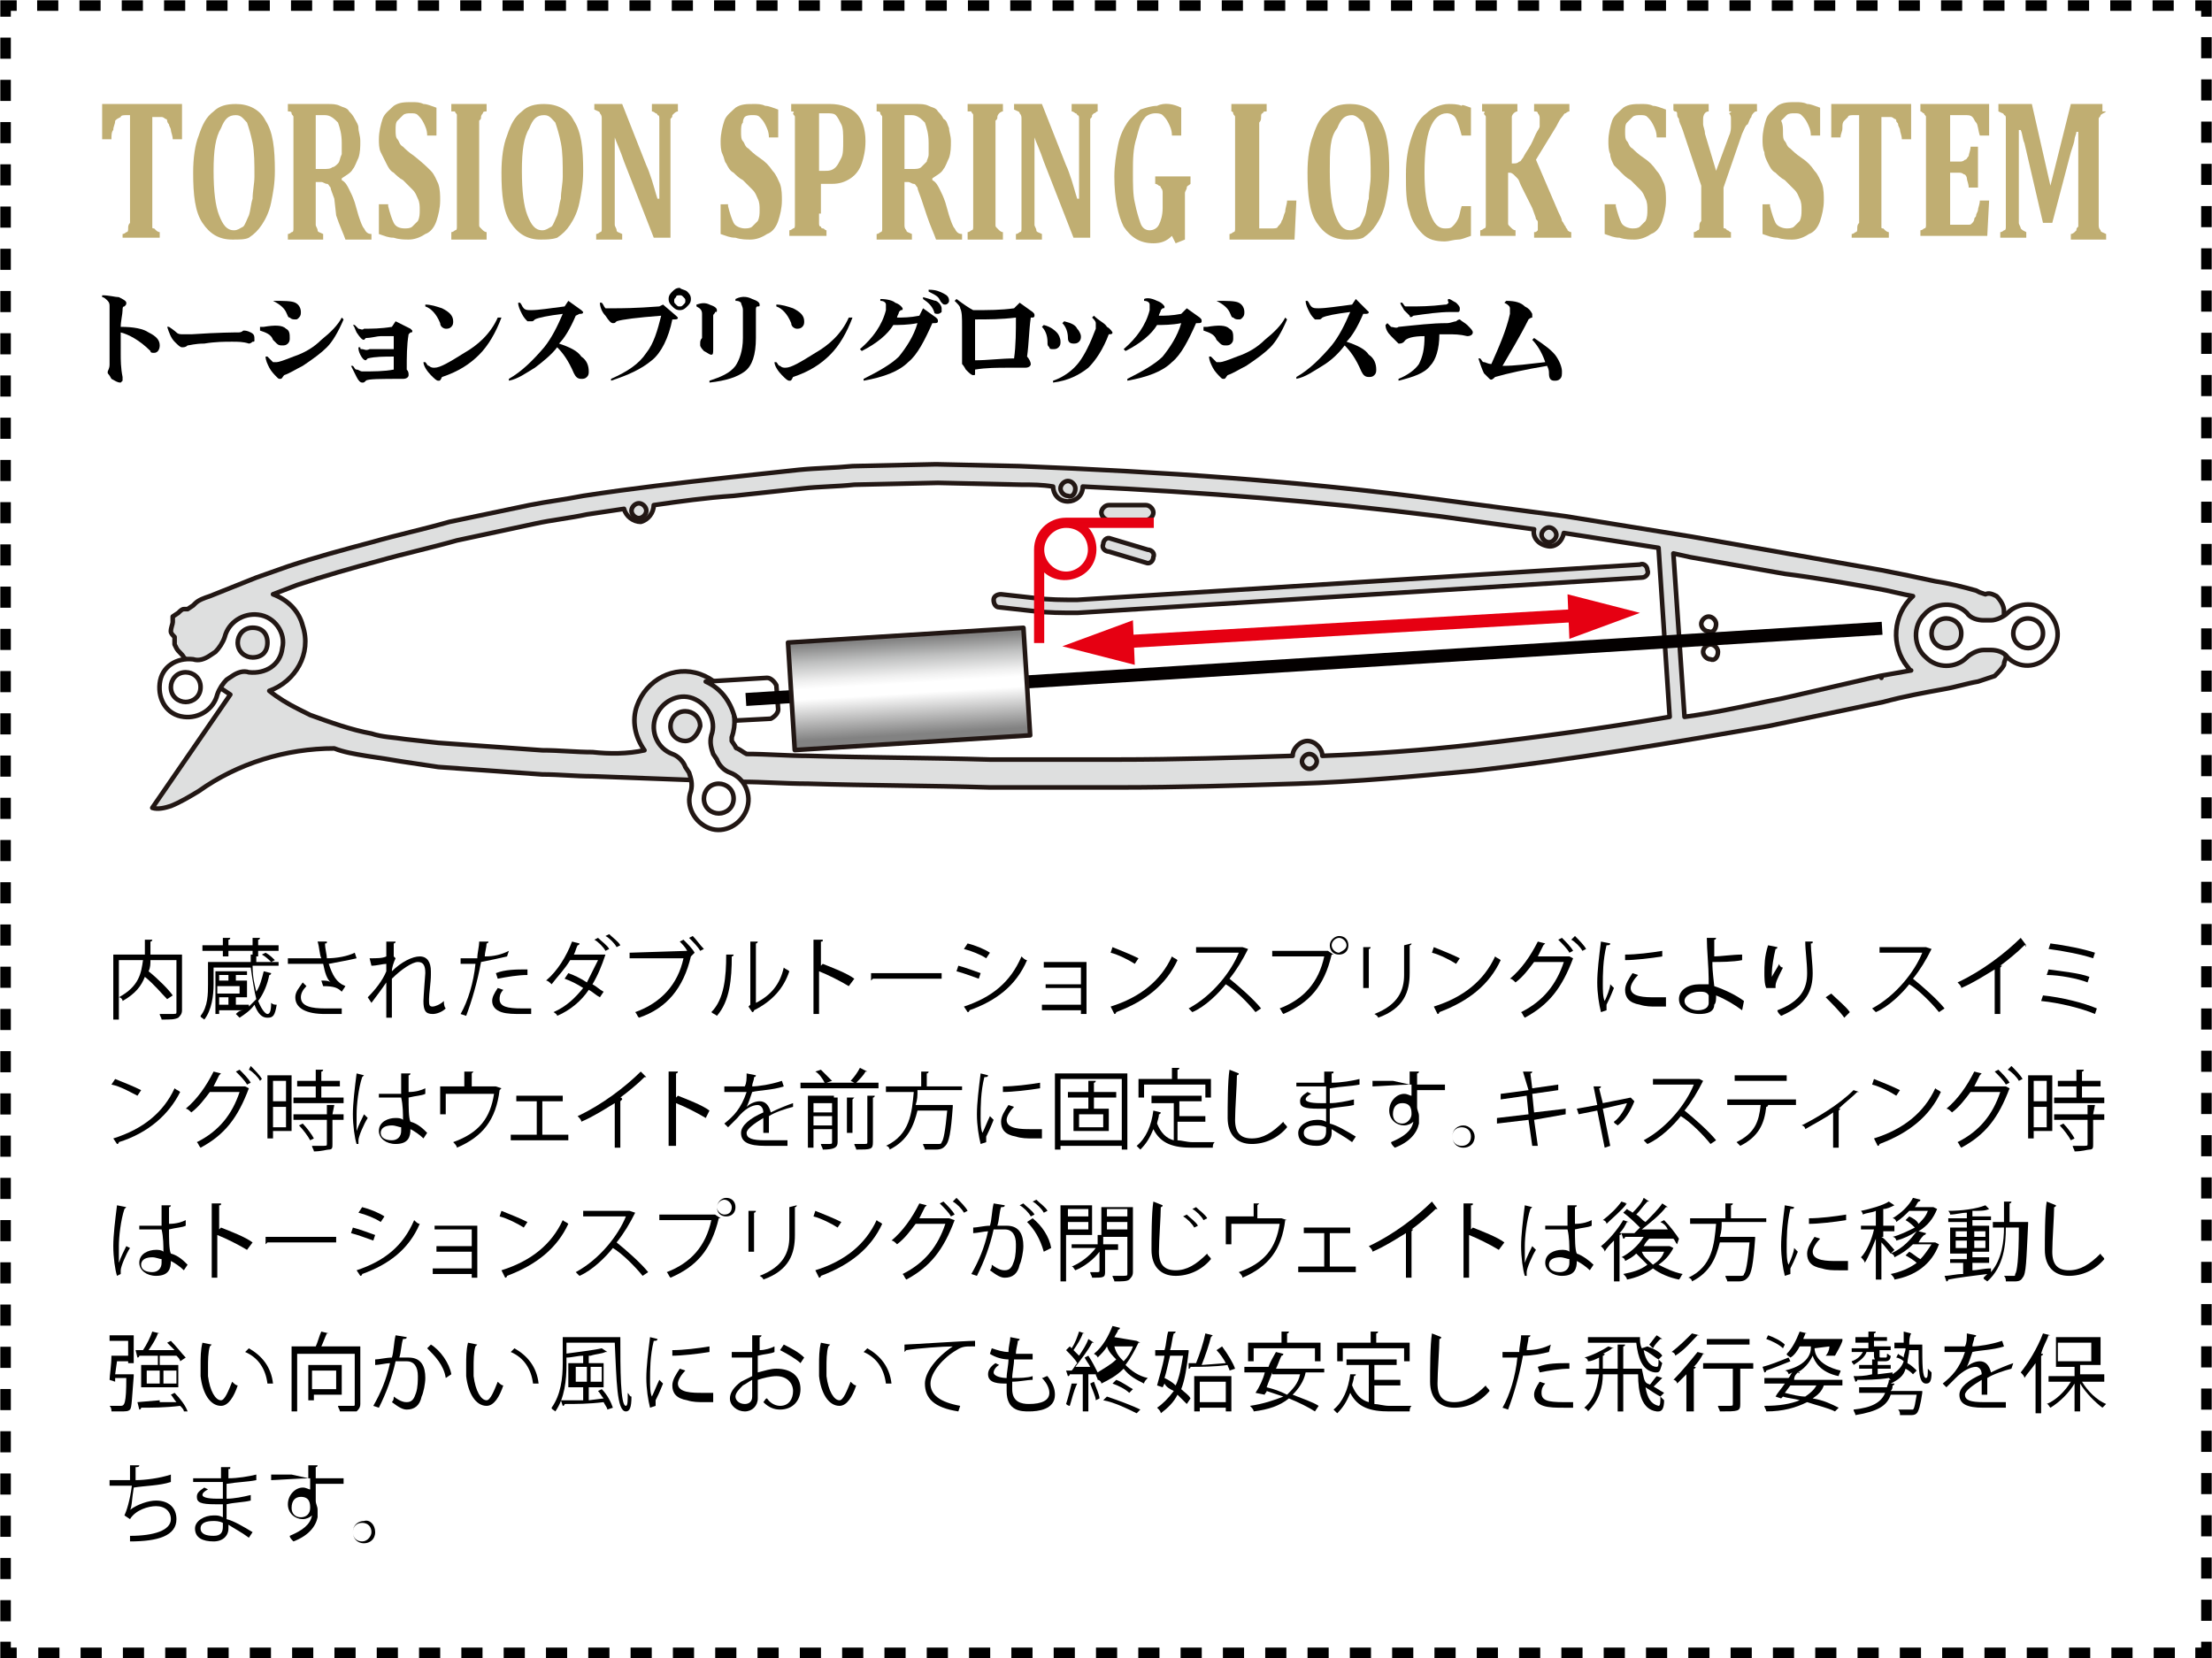 <?xml version="1.0" encoding="utf-8"?>
<!-- Generator: Adobe Illustrator 27.0.0, SVG Export Plug-In . SVG Version: 6.00 Build 0)  -->
<svg version="1.1" xmlns="http://www.w3.org/2000/svg" xmlns:xlink="http://www.w3.org/1999/xlink" x="0px" y="0px"
	 viewBox="0 0 119.1 89.3" style="enable-background:new 0 0 119.1 89.3;" xml:space="preserve">
<rect x="0" y="0" width="119.1" height="89.3" fill="#333333" stroke="none"/>
<style type="text/css">
	.st0{fill:none;}
	.st1{fill:#FFFFFF;}
	.st2{fill:#DEDFDF;}
	.st3{fill:none;stroke:#221714;stroke-width:0.248;stroke-linecap:round;stroke-linejoin:round;stroke-miterlimit:10;}
	.st4{fill:#040000;}
	
		.st5{clip-path:url(#SVGID_00000021818259177251249960000010311318048165956262_);fill:url(#SVGID_00000137105601380246630970000006719709899822475144_);}
	.st6{fill:#E40011;}
	.st7{fill:none;stroke:#E60012;stroke-width:0.248;stroke-miterlimit:10;}
	.st8{fill:#E60012;}
	.st9{fill:#C0AE72;}
	.st10{fill:none;stroke:#000000;stroke-width:0.567;stroke-miterlimit:500;}
	.st11{fill:none;stroke:#000000;stroke-width:0.567;stroke-miterlimit:500;stroke-dasharray:1.139,1.139;}
	.st12{fill:none;stroke:#000000;stroke-width:0.567;stroke-miterlimit:500;stroke-dasharray:1.137,1.137;}
</style>
<g id="レイヤー_1">
	<rect class="st0" width="119.1" height="89.3"/>
</g>
<g id="レイヤー_2">
	<rect class="st1" width="119.1" height="89.3"/>
</g>
<g id="レイヤー_3">
</g>
<g id="レイヤー_4">
	<g>
		<path d="M9.8,51.3v3.1c0,0.2-0.1,0.3-0.2,0.4c-0.2,0.1-0.4,0.1-0.9,0.1c0-0.1-0.1-0.2-0.1-0.3c0.2,0,0.3,0,0.5,0
			c0.4,0,0.4,0,0.4-0.1v-2.8H8.1c0,0.2,0,0.4-0.1,0.6c0.5,0.4,1.1,1,1.3,1.3l-0.3,0.2c-0.3-0.3-0.7-0.8-1.2-1.2
			c-0.2,0.5-0.5,0.9-1.2,1.3c0-0.1-0.1-0.2-0.2-0.2c1.1-0.6,1.2-1.3,1.3-2H6.4v3.2H6.1v-3.5h1.7v-0.8l0.4,0c0,0,0,0.1-0.1,0.1v0.7
			H9.8z"/>
		<path d="M13.6,52c0,0.6,0.1,1,0.2,1.4c0.2-0.3,0.3-0.7,0.4-1.1l0.4,0.1c0,0,0,0.1-0.1,0.1c-0.1,0.5-0.3,1-0.6,1.4
			c0.2,0.5,0.4,0.7,0.5,0.7c0.1,0,0.2-0.1,0.2-0.6c0.1,0.1,0.2,0.1,0.3,0.1c-0.1,0.6-0.2,0.7-0.5,0.7c-0.3,0-0.5-0.2-0.7-0.7
			c-0.2,0.3-0.5,0.5-0.8,0.7c-0.1-0.1-0.2-0.2-0.2-0.2c0.1-0.1,0.2-0.2,0.4-0.2h-1.3v0.2h-0.2v-2.3h1.7v0.2h-0.6v0.3h0.6v0.9h-0.6
			v0.4h0.7v0.1c0.1-0.1,0.3-0.3,0.4-0.4c-0.1-0.4-0.2-1-0.3-1.7h-2v0.9c0,0.6-0.1,1.4-0.5,1.9c-0.1-0.1-0.2-0.1-0.2-0.2
			c0.4-0.5,0.4-1.2,0.4-1.7v-1.2h2.3c0-0.1,0-0.3,0-0.4l0.1,0v-0.2h-1.3v0.3h-0.3v-0.3h-1.1v-0.3h1.1v-0.4l0.4,0c0,0,0,0.1-0.1,0.1
			v0.3h1.3v-0.4l0.4,0c0,0,0,0.1-0.1,0.1v0.3h1.1v0.3h-1.1v0.3h-0.1c0,0.1,0,0.2,0,0.3h0.8c-0.1-0.1-0.3-0.3-0.5-0.4l0.2-0.1
			c0.2,0.1,0.4,0.3,0.5,0.4l-0.2,0.1h0.4V52H13.6z M12.3,52.5h-0.5v0.3h0.5V52.5z M12.9,53.5v-0.4h-1.2v0.4H12.9z M11.8,53.7v0.4
			h0.5v-0.4H11.8z"/>
		<path d="M19.2,51.6c-0.4,0.1-1,0.2-1.5,0.3c0.2,0.6,0.4,1,0.9,1.2l-0.2,0.3c-0.2-0.2-0.4-0.3-1-0.3l-0.1-0.3c0.2,0,0.4,0,0.5,0.1
			c-0.2-0.2-0.3-0.5-0.4-1c-0.2,0-0.5,0-0.8,0c-0.3,0-0.8,0-1.1,0v-0.3c0.3,0,0.7,0,1.1,0c0.2,0,0.5,0,0.7,0
			c-0.1-0.2-0.1-0.6-0.2-0.9l0.5,0c0,0.1,0,0.1-0.1,0.1c0,0.3,0.1,0.6,0.1,0.8c0.5,0,1.1-0.1,1.5-0.3L19.2,51.6z M18.4,54.6
			c-0.2,0-0.5,0-0.9,0c-1,0-1.6-0.3-1.6-0.9c0-0.3,0.2-0.5,0.4-0.8l0.2,0.2c-0.2,0.2-0.3,0.4-0.3,0.6c0,0.5,0.6,0.6,1.3,0.6
			c0.4,0,0.6,0,0.9,0L18.4,54.6z"/>
		<path d="M19.9,51.6c0.4,0,0.7,0,0.9-0.1c0-0.3,0-0.4,0-0.8l0.5,0c0,0.1-0.1,0.1-0.1,0.1c0,0.2,0,0.5,0,0.7l0.1,0.1
			c-0.1,0.2-0.2,0.5-0.2,0.7c0.5-0.5,1.1-0.8,1.5-0.8c0.4,0,0.6,0.3,0.6,0.8c0,0.1,0,0.1,0,0.2c0,0.4-0.1,1-0.1,1.3
			c0,0.3,0,0.4,0.2,0.4c0.1,0,0.4-0.1,0.6-0.3c0,0.1,0,0.3,0.1,0.4c-0.2,0.2-0.5,0.3-0.7,0.3c-0.4,0-0.5-0.2-0.5-0.7
			c0-0.2,0.1-1.5,0.1-1.5c0-0.4-0.1-0.6-0.4-0.6c-0.3,0-0.9,0.4-1.4,0.9c0,0.7,0,1.5,0,2.1h-0.3c0-0.3,0-1.6,0-1.9
			c-0.2,0.3-0.5,0.7-0.8,1.1l-0.2-0.3c0.4-0.4,0.8-0.9,1-1.4c0-0.1,0-0.3,0-0.4c-0.2,0-0.5,0.1-0.8,0.1L19.9,51.6z"/>
		<path d="M27.3,51.5c-0.4,0.1-0.9,0.2-1.4,0.3c-0.2,1.1-0.5,2.1-0.8,2.9l-0.3-0.1c0.4-0.7,0.7-1.7,0.8-2.7c-0.1,0-0.7,0-0.8,0
			l0-0.3c0.1,0,0.2,0,0.3,0c0,0,0.5,0,0.6,0c0-0.3,0.1-0.6,0.1-0.9l0.5,0c0,0.1-0.1,0.1-0.1,0.1c0,0.2-0.1,0.5-0.1,0.7
			c0.5,0,0.9-0.1,1.3-0.3L27.3,51.5z M28.5,54.6c-0.1,0-0.3,0-0.4,0c-0.4,0-0.8,0-1.1-0.1c-0.3-0.1-0.5-0.3-0.5-0.6
			c0-0.2,0.1-0.4,0.3-0.7l0.3,0.1c-0.2,0.2-0.2,0.4-0.2,0.5c0,0.4,0.4,0.5,1.2,0.5c0.2,0,0.3,0,0.5,0V54.6z M26.7,52.4
			c0.5-0.2,1.1-0.2,1.7-0.2v0.3c-0.5,0-1.1,0.1-1.6,0.2L26.7,52.4z"/>
		<path d="M32.6,51.4C32.6,51.5,32.6,51.5,32.6,51.4c-0.2,0.6-0.4,1.1-0.7,1.6c0.2,0.1,0.4,0.3,0.6,0.4l-0.2,0.3
			c-0.2-0.1-0.4-0.3-0.6-0.4c-0.4,0.6-1,1.1-1.7,1.4c0-0.1-0.2-0.2-0.2-0.2c0.7-0.3,1.2-0.8,1.6-1.3c-0.3-0.2-0.7-0.4-1-0.5l0.2-0.3
			c0.3,0.1,0.7,0.3,1,0.5c0.2-0.4,0.4-0.8,0.6-1.2h-1.5c-0.3,0.5-0.7,0.9-1,1.3c-0.1-0.1-0.2-0.2-0.3-0.2c0.6-0.5,1.1-1.3,1.4-2.1
			l0.4,0.1c0,0.1-0.1,0.1-0.1,0.1c-0.1,0.2-0.1,0.3-0.2,0.5h1.5l0,0L32.6,51.4z M32.2,50.5c0.2,0.2,0.5,0.4,0.6,0.6l-0.2,0.1
			c-0.1-0.2-0.4-0.5-0.6-0.6L32.2,50.5z M32.8,50.3c0.2,0.2,0.5,0.4,0.6,0.6l-0.2,0.1c-0.1-0.2-0.4-0.5-0.6-0.6L32.8,50.3z"/>
		<path d="M37,51.2c-0.1-0.2-0.3-0.4-0.4-0.5l0.2-0.1c0.2,0.2,0.5,0.5,0.6,0.7l-0.1,0.1l0,0c0,0,0,0-0.1,0.1
			c-0.4,1.7-1.3,2.8-2.8,3.3c-0.1-0.1-0.1-0.2-0.2-0.3c1.4-0.5,2.3-1.5,2.6-2.9h-2.9v-0.3L37,51.2L37,51.2L37,51.2z M37.7,51.2
			c-0.1-0.2-0.4-0.5-0.6-0.7l0.2-0.1c0.2,0.2,0.4,0.5,0.6,0.7L37.7,51.2z"/>
		<path d="M39.5,51.4c0,0,0,0.1-0.1,0.1c0,1.2-0.1,2.4-0.8,3.2c-0.1-0.1-0.2-0.1-0.3-0.2c0.7-0.7,0.8-1.9,0.8-3.1L39.5,51.4z
			 M40.7,54c0.8-0.4,1.3-1,1.5-1.9c0.1,0.1,0.2,0.1,0.3,0.2c-0.3,0.9-0.9,1.6-1.9,2.1c0,0,0,0.1-0.1,0.1l-0.2-0.3l0.1-0.1v-3.4
			l0.4,0c0,0,0,0.1-0.1,0.1V54z"/>
		<path d="M45.7,53.1c-0.5-0.3-1.1-0.6-1.6-0.8v2.3h-0.3v-4l0.5,0c0,0.1,0,0.1-0.1,0.1v1.3l0.1-0.1c0.5,0.2,1.3,0.5,1.7,0.8
			L45.7,53.1z"/>
		<path d="M46.9,52.4h3.8v0.3h-3.7c0,0-0.1,0.1-0.1,0.1L46.9,52.4z"/>
		<path d="M51.6,52c0.4,0.1,0.9,0.3,1.2,0.4l-0.1,0.3c-0.3-0.1-0.8-0.3-1.2-0.4L51.6,52z M51.9,54.2c1.5-0.5,2.5-1.3,3.1-2.7
			c0.1,0.1,0.2,0.2,0.3,0.2c-0.6,1.4-1.7,2.2-3.1,2.7c0,0,0,0.1-0.1,0.1L51.9,54.2z M52.1,50.8c0.4,0.1,0.9,0.3,1.2,0.5l-0.2,0.3
			c-0.3-0.2-0.8-0.4-1.2-0.5L52.1,50.8z"/>
		<path d="M58.5,51.8v2.8h-0.3v-0.2h-2.1v-0.3h2.1v-0.9h-1.9V53h1.9v-0.9h-2v-0.3H58.5z"/>
		<path d="M59.9,51c0.5,0.2,1,0.4,1.4,0.6l-0.2,0.3c-0.3-0.2-0.9-0.5-1.3-0.6L59.9,51z M59.8,54.2c1.6-0.5,2.7-1.4,3.3-2.7
			c0.1,0.1,0.2,0.1,0.3,0.2c-0.6,1.3-1.7,2.2-3.3,2.8c0,0,0,0.1-0.1,0.1L59.8,54.2z"/>
		<path d="M67.2,51.1C67.1,51.1,67.1,51.1,67.2,51.1c-0.3,0.6-0.6,1.1-1,1.6c0.5,0.4,1.3,1.1,1.7,1.6l-0.3,0.2
			c-0.4-0.5-1.1-1.2-1.6-1.5c-0.4,0.5-1.1,1.2-1.8,1.5c-0.1-0.1-0.2-0.2-0.2-0.2c1.3-0.7,2.3-2,2.7-3h-2.3V51h2.4l0.1,0L67.2,51.1z"
			/>
		<path d="M68.6,51.2h2.9l0,0l0.3,0.2c0,0,0,0-0.1,0c-0.4,1.7-1.2,2.6-2.6,3.2c-0.1-0.1-0.1-0.2-0.2-0.3c1.3-0.5,2.1-1.4,2.4-2.8
			h-2.8V51.2z M72.1,50.4c0.3,0,0.5,0.2,0.5,0.5c0,0.3-0.2,0.5-0.5,0.5c-0.3,0-0.5-0.2-0.5-0.5C71.6,50.6,71.9,50.4,72.1,50.4z
			 M72.5,50.9c0-0.2-0.2-0.4-0.4-0.4s-0.4,0.2-0.4,0.4c0,0.2,0.2,0.4,0.4,0.4C72.3,51.2,72.5,51.1,72.5,50.9z"/>
		<path d="M73.4,53.2v-2.2l0.4,0c0,0,0,0.1-0.1,0.1v2.1H73.4z M76,50.8c0,0,0,0.1-0.1,0.1v1.5c0,1-0.3,1.9-1.7,2.4
			c0-0.1-0.2-0.2-0.2-0.2c1.3-0.5,1.6-1.3,1.6-2.1v-1.6L76,50.8z"/>
		<path d="M77.2,51c0.5,0.2,1,0.4,1.4,0.6l-0.2,0.3c-0.3-0.2-0.9-0.5-1.3-0.6L77.2,51z M77.2,54.2c1.6-0.5,2.7-1.4,3.3-2.7
			c0.1,0.1,0.2,0.1,0.3,0.2c-0.6,1.3-1.7,2.2-3.3,2.8c0,0,0,0.1-0.1,0.1L77.2,54.2z"/>
		<path d="M84.7,51.6C84.7,51.6,84.6,51.6,84.7,51.6c-0.6,1.6-1.3,2.5-2.6,3.2c-0.1-0.1-0.1-0.2-0.2-0.3c1.2-0.6,1.9-1.5,2.3-2.7
			h-1.6c-0.3,0.4-0.6,0.8-1,1.1c-0.1-0.1-0.2-0.2-0.3-0.2c0.6-0.5,1.1-1.2,1.5-2l0.4,0.1c0,0-0.1,0.1-0.1,0.1
			c-0.1,0.2-0.2,0.4-0.3,0.6h1.6l0.1,0L84.7,51.6z M84.1,50.5c0.2,0.2,0.5,0.5,0.6,0.7l-0.2,0.1c-0.1-0.2-0.4-0.5-0.6-0.7L84.1,50.5
			z M84.8,50.4c0.2,0.2,0.5,0.5,0.6,0.7l-0.2,0.1c-0.1-0.2-0.4-0.5-0.6-0.6L84.8,50.4z"/>
		<path d="M86.7,50.8c0,0.1-0.1,0.1-0.2,0.1c-0.2,0.8-0.2,1.6-0.2,2.1c0,0.3,0,0.7,0.1,0.9c0.1-0.2,0.3-0.7,0.3-0.9l0.2,0.2
			c-0.2,0.5-0.3,0.7-0.4,0.9c0,0.1,0,0.2,0,0.2c0,0,0,0.1,0,0.1l-0.3,0.1c-0.1-0.4-0.2-1-0.2-1.6c0-0.6,0.1-1.4,0.2-2.2L86.7,50.8z
			 M89.7,54.2c-0.2,0-0.3,0-0.5,0c-0.3,0-0.6,0-0.9-0.1c-0.6-0.1-0.8-0.4-0.8-0.8c0-0.3,0.2-0.6,0.4-0.9l0.3,0.1
			c-0.2,0.2-0.4,0.5-0.4,0.7c0,0.5,0.8,0.5,1.3,0.5c0.2,0,0.4,0,0.6,0L89.7,54.2z M87.5,51.4c0.6,0,1.4-0.1,2-0.2l0,0.3
			c-0.6,0.1-1.5,0.2-2,0.2L87.5,51.4z"/>
		<path d="M93.8,54.4c-0.4-0.3-0.9-0.6-1.4-0.8c0,0.2,0,0.4-0.1,0.5c0,0.4-0.4,0.5-0.8,0.5c-0.6,0-1.1-0.3-1.1-0.8
			c0-0.5,0.5-0.8,1.1-0.8c0.2,0,0.4,0,0.5,0c0-0.1,0-0.2,0-0.3c0-0.6-0.1-1.6-0.1-2.2l0.5,0c0,0,0,0.1-0.1,0.1c0,0.1,0,0.7,0,0.9
			c0.3,0,1-0.1,1.5-0.1l0,0.3c-0.5,0.1-1.2,0.1-1.6,0.1c0,0.3,0,0.4,0.1,1.3c0.6,0.2,1.2,0.5,1.6,0.8L93.8,54.4z M91.5,53.4
			c-0.4,0-0.8,0.2-0.8,0.5c0,0.3,0.4,0.5,0.7,0.5c0.3,0,0.6-0.1,0.6-0.4c0-0.1,0-0.3,0-0.4C91.9,53.4,91.7,53.4,91.5,53.4z"/>
		<path d="M95.1,53.2C95,53,95,52.6,95,52.4c0-0.4,0-0.9,0.2-1.5l0.5,0.1c0,0.1-0.1,0.1-0.1,0.1c-0.1,0.4-0.2,1-0.2,1.3
			c0,0.1,0,0.2,0,0.2c0.1-0.2,0.3-0.5,0.4-0.7c0,0.1,0.1,0.2,0.2,0.2c-0.3,0.6-0.4,0.8-0.4,1c0,0,0,0.1,0,0.1L95.1,53.2z M97.6,50.7
			c0,0.1,0,0.1-0.1,0.1c0,0.4,0.1,1.1,0.1,1.6c0,0.9-0.3,1.7-1.7,2.3c-0.1-0.1-0.2-0.2-0.2-0.3c1.3-0.5,1.6-1.2,1.6-2
			c0-0.6-0.1-1.2-0.1-1.7L97.6,50.7z"/>
		<path d="M98.6,53.5c0.3,0.3,0.8,0.7,1,1l-0.3,0.3c-0.2-0.3-0.7-0.8-1-1.1L98.6,53.5z"/>
		<path d="M104,51.1C104,51.1,104,51.1,104,51.1c-0.3,0.6-0.6,1.1-1,1.6c0.5,0.4,1.3,1.1,1.7,1.6l-0.3,0.2c-0.4-0.5-1.1-1.2-1.6-1.5
			c-0.4,0.5-1.1,1.2-1.8,1.5c-0.1-0.1-0.2-0.2-0.2-0.2c1.3-0.7,2.3-2,2.7-3h-2.3V51h2.4l0.1,0L104,51.1z"/>
		<path d="M109.1,50.9C109.1,51,109,51,109.1,50.9c-0.1,0-0.1,0-0.1,0c-0.4,0.4-0.9,0.8-1.3,1.1c0,0,0.1,0,0.1,0
			c0,0-0.1,0.1-0.1,0.1v2.5h-0.3v-2.4c-0.5,0.3-1.1,0.7-1.8,1c0-0.1-0.1-0.2-0.2-0.3c1.3-0.6,2.6-1.6,3.4-2.4L109.1,50.9z"/>
		<path d="M110,53.6c1,0.1,2.2,0.4,2.9,0.7l-0.1,0.3c-0.7-0.3-1.9-0.6-2.9-0.7L110,53.6z M110.3,52.2c0.7,0.1,1.7,0.2,2.2,0.4
			l-0.1,0.3c-0.5-0.2-1.5-0.4-2.2-0.4L110.3,52.2z M110.4,50.8c0.8,0.1,1.8,0.3,2.4,0.5l-0.1,0.3c-0.6-0.2-1.6-0.4-2.4-0.5
			L110.4,50.8z"/>
		<path d="M6.2,58.1c0.5,0.2,1,0.4,1.4,0.6L7.4,59C7,58.8,6.5,58.5,6,58.4L6.2,58.1z M6.1,61.3c1.6-0.5,2.7-1.4,3.3-2.7
			c0.1,0.1,0.2,0.1,0.3,0.2C9.1,60,8,61,6.4,61.5c0,0,0,0.1-0.1,0.1L6.1,61.3z"/>
		<path d="M13.4,58.6C13.4,58.7,13.4,58.7,13.4,58.6c-0.6,1.6-1.3,2.5-2.6,3.2c-0.1-0.1-0.1-0.2-0.2-0.3c1.2-0.6,1.9-1.5,2.3-2.7
			h-1.6c-0.3,0.4-0.6,0.8-1,1.1c-0.1-0.1-0.2-0.2-0.3-0.2c0.6-0.5,1.1-1.2,1.5-2l0.4,0.1c0,0-0.1,0.1-0.1,0.1
			c-0.1,0.2-0.2,0.4-0.3,0.6h1.6l0.1,0L13.4,58.6z M12.9,57.6c0.2,0.2,0.5,0.5,0.6,0.7l-0.2,0.1c-0.1-0.2-0.4-0.5-0.6-0.7L12.9,57.6
			z M13.5,57.4c0.2,0.2,0.5,0.5,0.6,0.7L14,58.2c-0.1-0.2-0.4-0.5-0.6-0.6L13.5,57.4z"/>
		<path d="M15.7,57.9v3h-1v0.4h-0.3v-3.4H15.7z M15.4,58.2h-0.7v1.1h0.7V58.2z M14.7,60.7h0.7v-1.1h-0.7V60.7z M17.3,59.1h1.2v0.3
			h-2.7v-0.3H17v-0.6h-1v-0.3h1v-0.6l0.4,0c0,0,0,0.1-0.1,0.1v0.5h1v0.3h-1V59.1z M18,59.5C18,59.5,18,59.5,18,59.5l-0.1,0.5h0.6
			v0.3h-0.6v1.3c0,0.2,0,0.3-0.2,0.3c-0.1,0-0.4,0.1-0.8,0.1c0-0.1-0.1-0.2-0.1-0.3c0.2,0,0.3,0,0.5,0c0.3,0,0.3,0,0.3-0.1v-1.3
			h-1.8v-0.3h1.8v-0.5L18,59.5z M16.7,61.4c-0.1-0.2-0.4-0.6-0.6-0.8l0.2-0.1c0.2,0.2,0.5,0.6,0.6,0.8L16.7,61.4z"/>
		<path d="M19.2,61.6c-0.1-0.3-0.2-1-0.2-1.6c0-0.6,0.1-1.4,0.2-2.2l0.4,0.1c0,0-0.1,0.1-0.1,0.1c-0.2,0.6-0.3,1.5-0.3,2
			c0,0.4,0,0.7,0,0.9c0.1-0.3,0.3-0.7,0.4-0.9l0.2,0.2c-0.2,0.3-0.5,1-0.5,1.2c0,0.1,0,0.1,0,0.2L19.2,61.6z M20.4,58.9
			c0.4,0,0.8,0,1.2,0c0-0.4,0-0.7,0-1.1l0.5,0c0,0,0,0.1-0.1,0.1c0,0.3,0,0.6,0,0.9c0.4,0,0.7-0.1,0.9-0.2l0,0.3
			c-0.2,0.1-0.5,0.1-0.9,0.2c0,0.5,0,1.1,0.1,1.3c0.4,0.1,0.7,0.4,0.9,0.6l-0.2,0.3c-0.2-0.2-0.5-0.4-0.7-0.5c0,0.4-0.1,0.8-0.8,0.8
			c-0.5,0-0.9-0.3-0.9-0.7c0-0.5,0.5-0.7,0.9-0.7c0.1,0,0.3,0,0.4,0.1c0-0.3,0-0.8-0.1-1.2c-0.1,0-0.3,0-0.5,0h-0.7L20.4,58.9z
			 M21.6,60.7c-0.1,0-0.3-0.1-0.5-0.1c-0.3,0-0.6,0.1-0.6,0.4c0,0.3,0.3,0.4,0.6,0.4c0.3,0,0.5-0.2,0.5-0.5L21.6,60.7z"/>
		<path d="M25,57.7l0.5,0c0,0-0.1,0.1-0.1,0.1v0.7h1.2l0.1,0l0.3,0.1c0,0,0,0-0.1,0.1c-0.2,1.6-0.9,2.5-2.3,3.1
			c0-0.1-0.1-0.2-0.2-0.3c1.4-0.5,2-1.3,2.2-2.6h-2.6V60h-0.3v-1.5H25V57.7z"/>
		<path d="M30.3,59v0.3h-1.1v1.8h1.4v0.3h-3.1v-0.3h1.4v-1.8h-1.1V59H30.3z"/>
		<path d="M34.8,58C34.8,58,34.8,58.1,34.8,58c-0.1,0-0.1,0-0.1,0c-0.4,0.4-0.9,0.8-1.3,1.1c0,0,0.1,0,0.1,0.1c0,0-0.1,0.1-0.1,0.1
			v2.5h-0.3v-2.4c-0.5,0.3-1.1,0.7-1.8,1c0-0.1-0.1-0.2-0.2-0.3c1.3-0.6,2.6-1.6,3.4-2.4L34.8,58z"/>
		<path d="M38,60.2c-0.5-0.3-1.1-0.6-1.6-0.8v2.3H36v-4l0.5,0c0,0,0,0.1-0.1,0.1v1.3l0.1-0.1c0.5,0.2,1.3,0.5,1.7,0.8L38,60.2z"/>
		<path d="M42.7,59.6C42.7,59.6,42.7,59.6,42.7,59.6C42.7,59.6,42.7,59.6,42.7,59.6c-0.4,0.1-1,0.3-1.3,0.5c0,0.1,0,0.2,0,0.4
			c0,0.1,0,0.3,0,0.5l-0.3,0c0-0.2,0-0.4,0-0.6c0-0.1,0-0.1,0-0.2c-0.5,0.3-0.9,0.6-0.9,0.8c0,0.3,0.3,0.4,1,0.4c0.4,0,0.9,0,1.2,0
			l0,0.3c-0.3,0-0.7,0-1.2,0c-0.9,0-1.3-0.2-1.3-0.7c0-0.4,0.5-0.8,1.2-1.1c0-0.3-0.2-0.4-0.3-0.4c-0.3,0-0.7,0.2-1.1,0.7
			c-0.1,0.1-0.3,0.3-0.5,0.5l-0.2-0.2c0.5-0.4,0.9-0.8,1.2-1.7l-0.3,0H39v-0.3c0.3,0,0.6,0,0.8,0l0.3,0c0.1-0.2,0.1-0.4,0.1-0.7
			l0.5,0.1c0,0,0,0.1-0.1,0.1c0,0.2-0.1,0.3-0.1,0.5c0.3,0,1-0.1,1.6-0.3l0.1,0.3c-0.6,0.2-1.3,0.2-1.7,0.3
			c-0.1,0.3-0.2,0.6-0.3,0.8h0c0.2-0.2,0.5-0.3,0.7-0.3c0.3,0,0.5,0.2,0.6,0.6c0.4-0.2,0.9-0.4,1.2-0.5L42.7,59.6z"/>
		<path d="M46.7,57.7c0,0-0.1,0-0.1,0c-0.1,0.2-0.3,0.4-0.5,0.6h1.2v0.3h-4.2v-0.3h1.3c-0.1-0.2-0.3-0.5-0.5-0.6l0.3-0.1
			c0.2,0.2,0.5,0.5,0.6,0.6l-0.3,0.1H46l-0.2-0.1c0.2-0.2,0.4-0.5,0.5-0.7L46.7,57.7z M44.9,59.1L44.9,59.1l0.2,0v2.4
			c0,0.3-0.2,0.4-0.8,0.4c0-0.1-0.1-0.2-0.1-0.3c0.1,0,0.2,0,0.3,0c0.3,0,0.3,0,0.3-0.1v-0.7h-1v1h-0.3v-2.8H44.9z M44.8,59.4h-1
			v0.5h1V59.4z M43.8,60.6h1v-0.5h-1V60.6z M45.6,59.1l0.4,0c0,0,0,0-0.1,0.1V61h-0.3V59.1z M47,61.5c0,0.4-0.1,0.4-0.9,0.4
			c0-0.1-0.1-0.2-0.1-0.3c0.2,0,0.3,0,0.4,0c0.3,0,0.3,0,0.3-0.1V59l0.4,0c0,0,0,0.1-0.1,0.1V61.5z"/>
		<path d="M51.8,58.7h-2.4c0,0.3,0,0.5-0.1,0.8H51l0.1,0l0.2,0c0,0,0,0.1,0,0.1c-0.1,1.4-0.2,1.9-0.4,2.1c-0.1,0.1-0.2,0.2-0.5,0.2
			c-0.2,0-0.4,0-0.6,0c0-0.1-0.1-0.2-0.1-0.3c0.3,0,0.7,0,0.8,0c0.1,0,0.2,0,0.2-0.1c0.1-0.1,0.2-0.6,0.3-1.7h-1.6
			c-0.2,0.8-0.5,1.6-1.5,2.1c0-0.1-0.1-0.2-0.2-0.2c1.3-0.6,1.4-1.8,1.5-2.9h-1.5v-0.3h1.9v-0.8l0.4,0c0,0,0,0.1-0.1,0.1v0.7h1.9
			V58.7z"/>
		<path d="M53.2,57.9c0,0.1-0.1,0.1-0.2,0.1c-0.2,0.8-0.2,1.6-0.2,2.1c0,0.3,0,0.7,0.1,0.9c0.1-0.2,0.3-0.7,0.4-0.9l0.2,0.2
			c-0.2,0.5-0.3,0.7-0.4,0.9c0,0.1,0,0.2,0,0.2c0,0.1,0,0.1,0,0.1l-0.3,0.1c-0.1-0.4-0.2-1-0.2-1.6c0-0.6,0.1-1.4,0.2-2.2L53.2,57.9
			z M56.1,61.3c-0.2,0-0.3,0-0.5,0c-0.3,0-0.6,0-0.9-0.1c-0.6-0.1-0.8-0.4-0.8-0.8c0-0.3,0.2-0.6,0.4-0.9l0.3,0.1
			c-0.2,0.2-0.4,0.5-0.4,0.7c0,0.5,0.8,0.5,1.3,0.5c0.2,0,0.4,0,0.6,0L56.1,61.3z M54,58.5c0.6,0,1.4-0.1,2-0.2l0,0.3
			c-0.6,0.1-1.5,0.2-2,0.2L54,58.5z"/>
		<path d="M56.8,57.8h3.9v4.1h-0.3v-0.2h-3.3v0.2h-0.3V57.8z M57.1,61.4h3.3v-3.3h-3.3V61.4z M60.1,59.1h-1.2v0.6h0.8v1.2h-1.9v-1.2
			h0.8v-0.6h-1.1v-0.3h1.1v-0.6l0.4,0c0,0,0,0.1-0.1,0.1v0.5h1.2V59.1z M59.4,60.7v-0.7h-1.3v0.7H59.4z"/>
		<path d="M63.4,60.4v1c0.2,0,0.5,0.1,0.8,0.1c0.2,0,1,0,1.2,0c-0.1,0.1-0.1,0.2-0.1,0.3h-1.1c-1,0-1.7-0.2-2.1-1
			c-0.2,0.5-0.4,0.8-0.7,1.1c-0.1-0.1-0.2-0.2-0.2-0.2c0.5-0.4,0.8-1.1,0.9-1.9l0.4,0.1c0,0,0,0.1-0.1,0.1c0,0.2-0.1,0.4-0.1,0.5
			c0.2,0.5,0.5,0.8,0.9,0.9v-2h-1.2V59h2.7v0.3h-1.2v0.8h1.4v0.3H63.4z M61.6,58.4v0.7h-0.3v-1h1.8v-0.6l0.4,0c0,0,0,0.1-0.1,0.1
			v0.5h1.8v1h-0.3v-0.7H61.6z"/>
		<path d="M66.7,57.8c0,0.1-0.1,0.1-0.1,0.1c0,0.5-0.1,1.8-0.1,2.4c0,0.7,0.3,1,0.9,1c0.6,0,1.1-0.3,1.7-0.9c0,0.1,0.2,0.2,0.2,0.3
			c-0.5,0.6-1.2,0.9-1.9,0.9c-0.8,0-1.3-0.5-1.3-1.4c0-0.6,0-2,0.1-2.6L66.7,57.8z"/>
		<path d="M69.7,58.3c0.3,0,0.7,0,1,0c0.2,0,0.4,0,0.6,0c0-0.2,0-0.5,0-0.6l0.5,0c0,0.1,0,0.1-0.1,0.1c0,0.1,0,0.4,0,0.5
			c0.5,0,1.1-0.1,1.5-0.2l0,0.3c-0.5,0.1-1,0.1-1.6,0.2c0,0.3,0,0.6,0,0.8c0.4,0,0.9-0.1,1.3-0.2l0,0.3c-0.4,0.1-0.9,0.1-1.3,0.2
			l0,0.8c0.4,0.1,0.9,0.4,1.4,0.7l-0.2,0.3c-0.4-0.3-0.8-0.5-1.1-0.7c0,0.1,0,0.2,0,0.2c0,0.4-0.3,0.7-0.8,0.7c-0.6,0-1-0.2-1-0.7
			c0-0.4,0.5-0.7,1-0.7c0.2,0,0.3,0,0.5,0.1c0-0.2,0-0.4,0-0.7c-0.1,0-0.3,0-0.4,0c-0.8,0-1-0.1-1-0.4c0-0.2,0.1-0.3,0.4-0.5
			l0.2,0.1c-0.2,0.1-0.3,0.2-0.3,0.3c0,0.1,0.2,0.2,0.8,0.2c0.1,0,0.2,0,0.3,0l0-0.9c-0.2,0-0.4,0-0.6,0c-0.3,0-0.7,0-1,0V58.3z
			 M71.4,60.7c-0.2-0.1-0.4-0.1-0.5-0.1c-0.4,0-0.7,0.1-0.7,0.4c0,0.3,0.3,0.4,0.7,0.4c0.4,0,0.5-0.2,0.5-0.5L71.4,60.7z"/>
		<path d="M75.9,58.4c0-0.1,0-0.6,0-0.7l0.5,0c0,0,0,0.1-0.1,0.1c0,0.1,0,0.1,0,0.6c0.6,0,1.2,0,1.5,0v0.3c-0.4,0-0.9,0-1.5,0
			c0,0.4,0,0.7,0,0.9c0,0.2,0.1,0.3,0.1,0.5c0,0.1,0,0.3,0,0.4c-0.1,0.5-0.5,1-1.3,1.3c-0.1-0.1-0.2-0.2-0.2-0.3
			c0.7-0.3,1.1-0.6,1.2-1.1h0c-0.1,0.1-0.3,0.2-0.5,0.2c-0.4,0-0.8-0.3-0.8-0.8c0-0.5,0.4-0.9,0.8-0.9c0.2,0,0.3,0.1,0.4,0.1
			c0-0.1,0-0.4,0-0.6c-0.5,0-1.9,0.1-2.1,0.1l0-0.3l1.1,0L75.9,58.4z M76,60c0-0.2,0-0.6-0.5-0.6c-0.3,0-0.5,0.2-0.5,0.6
			c0,0.3,0.2,0.5,0.5,0.5C75.8,60.5,76,60.2,76,60z"/>
		<path d="M79.4,61.2c0,0.4-0.3,0.6-0.6,0.6c-0.4,0-0.6-0.3-0.6-0.6c0-0.4,0.3-0.6,0.6-0.6C79.1,60.6,79.4,60.9,79.4,61.2z
			 M79.2,61.2c0-0.3-0.2-0.5-0.5-0.5c-0.3,0-0.5,0.2-0.5,0.5c0,0.3,0.2,0.5,0.5,0.5C79,61.7,79.2,61.5,79.2,61.2z"/>
		<path d="M82.6,60.3l0.2,1.4l-0.3,0l-0.2-1.4l-1.7,0.2l0-0.3l1.7-0.2l-0.1-1l-1.4,0.2l0-0.3l1.5-0.2L82,57.7l0.5,0
			c0,0,0,0.1-0.1,0.1l0.1,0.8l1.4-0.2l0,0.3l-1.4,0.2l0.1,1l1.7-0.2l0,0.3L82.6,60.3z"/>
		<path d="M88,59.3C88,59.3,88,59.3,88,59.3c-0.2,0.5-0.5,1-0.9,1.3c-0.1-0.1-0.2-0.1-0.2-0.2c0.3-0.2,0.6-0.7,0.7-1l-1.3,0.3l0.4,2
			l-0.3,0.1l-0.4-2L85,60l-0.1-0.3l1.1-0.2l-0.2-1l0.4,0c0,0,0,0.1-0.1,0.1l0.2,0.8l1.5-0.3l0,0L88,59.3z"/>
		<path d="M91.7,58.2C91.7,58.2,91.7,58.2,91.7,58.2c-0.3,0.6-0.6,1.1-1,1.6c0.5,0.4,1.3,1.1,1.7,1.6l-0.3,0.2
			c-0.4-0.5-1.1-1.2-1.6-1.5c-0.4,0.5-1.1,1.2-1.8,1.5c-0.1-0.1-0.2-0.2-0.2-0.2c1.3-0.7,2.3-2,2.7-3H89v-0.3h2.4l0.1,0L91.7,58.2z"
			/>
		<path d="M96.7,59.5h-1.6l0.1,0c0,0,0,0.1-0.1,0.1c-0.1,0.9-0.4,1.6-1.4,2.1c-0.1-0.1-0.2-0.2-0.2-0.2c1-0.5,1.2-1.1,1.3-2H93v-0.3
			h3.7V59.5z M96.2,58.2h-2.8v-0.3h2.8V58.2z"/>
		<path d="M100.1,58.8C100.1,58.8,100.1,58.8,100.1,58.8c-0.1,0-0.1,0-0.1,0c-0.3,0.3-0.7,0.6-1,0.9c0.1,0,0.1,0,0.1,0
			c0,0,0,0-0.1,0.1v2h-0.3v-1.9c-0.4,0.3-1,0.6-1.5,0.9c0-0.1-0.1-0.2-0.2-0.2c0.8-0.4,2-1.1,2.8-1.9L100.1,58.8z"/>
		<path d="M100.9,58.1c0.5,0.2,1,0.4,1.4,0.6l-0.2,0.3c-0.3-0.2-0.9-0.5-1.3-0.6L100.9,58.1z M100.9,61.3c1.6-0.5,2.7-1.4,3.3-2.7
			c0.1,0.1,0.2,0.1,0.3,0.2c-0.6,1.3-1.7,2.2-3.3,2.8c0,0,0,0.1-0.1,0.1L100.9,61.3z"/>
		<path d="M108.2,58.6C108.2,58.7,108.1,58.7,108.2,58.6c-0.6,1.6-1.3,2.5-2.6,3.2c-0.1-0.1-0.1-0.2-0.2-0.3
			c1.2-0.6,1.9-1.5,2.3-2.7h-1.6c-0.3,0.4-0.6,0.8-1,1.1c-0.1-0.1-0.2-0.2-0.3-0.2c0.6-0.5,1.1-1.2,1.5-2l0.4,0.1
			c0,0-0.1,0.1-0.1,0.1c-0.1,0.2-0.2,0.4-0.3,0.6h1.6l0.1,0L108.2,58.6z M107.6,57.6c0.2,0.2,0.5,0.5,0.6,0.7l-0.2,0.1
			c-0.1-0.2-0.4-0.5-0.6-0.7L107.6,57.6z M108.3,57.4c0.2,0.2,0.5,0.5,0.6,0.7l-0.2,0.1c-0.1-0.2-0.4-0.5-0.6-0.6L108.3,57.4z"/>
		<path d="M110.5,57.9v3h-1v0.4h-0.3v-3.4H110.5z M110.2,58.2h-0.7v1.1h0.7V58.2z M109.5,60.7h0.7v-1.1h-0.7V60.7z M112.1,59.1h1.2
			v0.3h-2.7v-0.3h1.2v-0.6h-1v-0.3h1v-0.6l0.4,0c0,0,0,0.1-0.1,0.1v0.5h1v0.3h-1V59.1z M112.8,59.5
			C112.8,59.5,112.8,59.5,112.8,59.5l-0.1,0.5h0.6v0.3h-0.6v1.3c0,0.2,0,0.3-0.2,0.3c-0.1,0-0.4,0.1-0.8,0.1c0-0.1-0.1-0.2-0.1-0.3
			c0.2,0,0.3,0,0.5,0c0.3,0,0.3,0,0.3-0.1v-1.3h-1.8v-0.3h1.8v-0.5L112.8,59.5z M111.5,61.4c-0.1-0.2-0.4-0.6-0.6-0.8l0.2-0.1
			c0.2,0.2,0.5,0.6,0.6,0.8L111.5,61.4z"/>
		<path d="M6.3,68.7c-0.1-0.3-0.2-1-0.2-1.6c0-0.6,0.1-1.4,0.2-2.2L6.8,65c0,0-0.1,0.1-0.1,0.1c-0.2,0.6-0.3,1.5-0.3,2
			c0,0.3,0,0.7,0,0.9c0.1-0.3,0.3-0.7,0.4-0.9L7,67.2c-0.2,0.3-0.5,1-0.5,1.2c0,0.1,0,0.1,0,0.2L6.3,68.7z M7.5,66
			c0.4,0,0.8,0,1.2,0c0-0.4,0-0.7,0-1.1l0.5,0c0,0,0,0.1-0.1,0.1c0,0.3,0,0.6,0,0.9c0.4,0,0.7-0.1,0.9-0.2l0,0.3
			c-0.2,0.1-0.5,0.1-0.9,0.2c0,0.5,0,1.1,0.1,1.3c0.4,0.1,0.7,0.4,0.9,0.6l-0.2,0.3c-0.2-0.2-0.5-0.4-0.7-0.5c0,0.4-0.1,0.8-0.8,0.8
			c-0.5,0-0.9-0.3-0.9-0.7c0-0.5,0.5-0.7,0.9-0.7c0.1,0,0.3,0,0.4,0.1c0-0.3,0-0.8-0.1-1.2c-0.1,0-0.3,0-0.5,0H7.5L7.5,66z
			 M8.7,67.8c-0.1,0-0.3-0.1-0.5-0.1c-0.3,0-0.6,0.1-0.6,0.4c0,0.3,0.3,0.4,0.6,0.4c0.3,0,0.5-0.2,0.5-0.5L8.7,67.8z"/>
		<path d="M13.3,67.3c-0.5-0.3-1.1-0.6-1.6-0.8v2.3h-0.3v-4l0.5,0c0,0.1,0,0.1-0.1,0.1v1.3l0.1-0.1c0.5,0.2,1.3,0.5,1.7,0.8
			L13.3,67.3z"/>
		<path d="M14.3,66.6h3.8v0.3h-3.7c0,0-0.1,0.1-0.1,0.1L14.3,66.6z"/>
		<path d="M19,66.1c0.4,0.1,0.9,0.3,1.2,0.4l-0.1,0.3c-0.3-0.1-0.8-0.3-1.2-0.4L19,66.1z M19.2,68.4c1.5-0.5,2.5-1.3,3.1-2.7
			c0.1,0.1,0.2,0.2,0.3,0.2c-0.6,1.4-1.7,2.2-3.1,2.7c0,0,0,0.1-0.1,0.1L19.2,68.4z M19.5,65c0.4,0.1,0.9,0.3,1.2,0.5l-0.2,0.3
			c-0.3-0.2-0.8-0.4-1.2-0.5L19.5,65z"/>
		<path d="M25.7,66v2.8h-0.3v-0.2h-2.1v-0.3h2.1v-0.9h-1.9v-0.3h1.9v-0.9h-2V66H25.7z"/>
		<path d="M27,65.2c0.5,0.2,1,0.4,1.4,0.6l-0.2,0.3c-0.3-0.2-0.9-0.5-1.3-0.6L27,65.2z M27,68.4c1.6-0.5,2.7-1.4,3.3-2.7
			c0.1,0.1,0.2,0.1,0.3,0.2c-0.6,1.3-1.7,2.2-3.3,2.8c0,0,0,0.1-0.1,0.1L27,68.4z"/>
		<path d="M34.2,65.3C34.2,65.3,34.2,65.3,34.2,65.3c-0.3,0.6-0.6,1.1-1,1.6c0.5,0.4,1.3,1.1,1.7,1.6l-0.3,0.2
			c-0.4-0.5-1.1-1.2-1.6-1.5c-0.4,0.5-1.1,1.2-1.8,1.5c-0.1-0.1-0.2-0.2-0.2-0.2c1.3-0.7,2.3-2,2.7-3h-2.3v-0.3h2.4l0.1,0L34.2,65.3
			z"/>
		<path d="M35.6,65.4h2.9l0,0l0.3,0.2c0,0,0,0-0.1,0c-0.4,1.7-1.2,2.6-2.6,3.2c-0.1-0.1-0.1-0.2-0.2-0.3c1.3-0.5,2.1-1.4,2.4-2.8
			h-2.8V65.4z M39.1,64.5c0.3,0,0.5,0.2,0.5,0.5c0,0.3-0.2,0.5-0.5,0.5c-0.3,0-0.5-0.2-0.5-0.5C38.6,64.8,38.8,64.5,39.1,64.5z
			 M39.4,65c0-0.2-0.2-0.4-0.4-0.4s-0.4,0.2-0.4,0.4c0,0.2,0.2,0.4,0.4,0.4C39.3,65.4,39.4,65.2,39.4,65z"/>
		<path d="M40.3,67.4v-2.2l0.4,0c0,0,0,0.1-0.1,0.1v2.1H40.3z M42.9,64.9c0,0,0,0.1-0.1,0.1v1.5c0,1-0.3,1.9-1.7,2.4
			c0-0.1-0.2-0.2-0.2-0.2c1.3-0.5,1.6-1.3,1.6-2.1v-1.6L42.9,64.9z"/>
		<path d="M43.9,65.2c0.5,0.2,1,0.4,1.4,0.6l-0.2,0.3c-0.3-0.2-0.9-0.5-1.3-0.6L43.9,65.2z M43.9,68.4c1.6-0.5,2.7-1.4,3.3-2.7
			c0.1,0.1,0.2,0.1,0.3,0.2c-0.6,1.3-1.7,2.2-3.3,2.8c0,0,0,0.1-0.1,0.1L43.9,68.4z"/>
		<path d="M51.4,65.7C51.3,65.8,51.3,65.8,51.4,65.7c-0.6,1.6-1.3,2.5-2.6,3.2c-0.1-0.1-0.1-0.2-0.2-0.3c1.2-0.6,1.9-1.5,2.3-2.7
			h-1.6c-0.3,0.4-0.6,0.8-1,1.1c-0.1-0.1-0.2-0.2-0.3-0.2c0.6-0.5,1.1-1.2,1.5-2l0.4,0.1c0,0-0.1,0.1-0.1,0.1
			c-0.1,0.2-0.2,0.4-0.3,0.6H51l0.1,0L51.4,65.7z M50.8,64.7c0.2,0.2,0.5,0.5,0.6,0.7l-0.2,0.1c-0.1-0.2-0.4-0.5-0.6-0.7L50.8,64.7z
			 M51.5,64.5c0.2,0.2,0.5,0.5,0.6,0.7l-0.2,0.1c-0.1-0.2-0.4-0.5-0.6-0.6L51.5,64.5z"/>
		<path d="M54.1,64.9c0,0.1-0.1,0.1-0.2,0.1c-0.1,0.3-0.1,0.7-0.2,1c0.2,0,0.4,0,0.5,0c0.7,0,0.9,0.5,0.9,1.1c0,0.3-0.1,0.8-0.2,1
			c-0.1,0.5-0.4,0.7-0.8,0.7c-0.2,0-0.4-0.1-0.8-0.4c0.1-0.1,0.1-0.2,0.1-0.3c0.4,0.3,0.6,0.3,0.7,0.3c0.3,0,0.4-0.2,0.5-0.5
			c0.1-0.3,0.1-0.7,0.1-0.9c0-0.5-0.2-0.8-0.6-0.8c-0.1,0-0.3,0-0.6,0c-0.2,0.9-0.5,1.7-0.9,2.5l-0.3-0.1c0.4-0.7,0.7-1.4,0.9-2.3
			c-0.2,0-0.6,0.1-0.8,0.1l0-0.3c0.2,0,0.6-0.1,0.9-0.1c0.1-0.3,0.1-0.8,0.2-1.2L54.1,64.9z M55.1,64.8c0.2,0.2,0.5,0.4,0.6,0.6
			l-0.2,0.1c-0.1-0.2-0.4-0.5-0.6-0.6L55.1,64.8z M56.2,67.4c-0.2-0.7-0.5-1.2-0.9-1.6l0.3-0.2c0.5,0.4,0.9,1,1,1.6L56.2,67.4z
			 M55.8,64.6c0.2,0.2,0.5,0.4,0.6,0.6l-0.2,0.1c-0.1-0.2-0.4-0.5-0.6-0.6L55.8,64.6z"/>
		<path d="M58.8,66.5h-1.4V69h-0.3v-4.1h1.7V66.5z M58.6,65.1h-1.1v0.4h1.1V65.1z M57.5,66.2h1.1v-0.4h-1.1V66.2z M60.3,67.3h-0.8
			v1.2c0,0.3-0.1,0.3-0.7,0.3c0-0.1-0.1-0.2-0.1-0.3c0.1,0,0.2,0,0.3,0c0.2,0,0.2,0,0.2-0.1v-1c-0.3,0.4-0.8,0.8-1.3,1
			c-0.1-0.1-0.1-0.2-0.2-0.2c0.5-0.2,1-0.6,1.3-1h-1.3V67h1.4v-0.5l0.4,0c0,0,0,0.1-0.1,0.1V67h0.8V67.3z M61,64.9v3.6
			c0,0.2-0.1,0.3-0.2,0.4C60.7,69,60.4,69,60,69c0-0.1-0.1-0.2-0.1-0.3c0.2,0,0.3,0,0.4,0c0.4,0,0.4,0,0.4-0.1v-2h-1.4v-1.6H61z
			 M60.7,65.1h-1.1v0.4h1.1V65.1z M59.6,66.2h1.1v-0.4h-1.1V66.2z"/>
		<path d="M62.6,64.9c0,0.1-0.1,0.1-0.1,0.1c0,0.5-0.1,1.8-0.1,2.4c0,0.7,0.3,1,0.9,1c0.6,0,1.1-0.3,1.7-0.9c0,0.1,0.2,0.2,0.2,0.3
			c-0.5,0.6-1.2,0.9-1.9,0.9c-0.8,0-1.3-0.5-1.3-1.4c0-0.6,0-2,0.1-2.6L62.6,64.9z M63.9,65.4c0.2,0.2,0.5,0.4,0.6,0.6l-0.2,0.1
			c-0.1-0.2-0.4-0.5-0.6-0.6L63.9,65.4z M64.4,65c0.2,0.2,0.5,0.4,0.6,0.6l-0.2,0.1c-0.1-0.2-0.4-0.5-0.6-0.6L64.4,65z"/>
		<path d="M67.3,64.8l0.5,0c0,0-0.1,0.1-0.1,0.1v0.7h1.2l0.1,0l0.3,0.1c0,0,0,0-0.1,0c-0.2,1.6-0.9,2.5-2.3,3.1
			c0-0.1-0.1-0.2-0.2-0.3c1.4-0.5,2-1.3,2.2-2.6h-2.6v1.1h-0.3v-1.5h1.5V64.8z"/>
		<path d="M72.7,66.1v0.3h-1.1v1.8H73v0.3h-3.1v-0.3h1.4v-1.8h-1.1v-0.3H72.7z"/>
		<path d="M77.4,65.1C77.4,65.1,77.4,65.1,77.4,65.1c-0.1,0-0.1,0-0.1,0c-0.4,0.4-0.9,0.8-1.3,1.1c0,0,0.1,0,0.1,0
			c0,0-0.1,0.1-0.1,0.1v2.5h-0.3v-2.4c-0.5,0.3-1.1,0.7-1.8,1c0-0.1-0.1-0.2-0.2-0.3c1.3-0.6,2.6-1.6,3.4-2.4L77.4,65.1z"/>
		<path d="M80.7,67.3c-0.5-0.3-1.1-0.6-1.6-0.8v2.3h-0.3v-4l0.5,0c0,0.1,0,0.1-0.1,0.1v1.3l0.1-0.1c0.5,0.2,1.3,0.5,1.7,0.8
			L80.7,67.3z"/>
		<path d="M82.1,68.7c-0.1-0.3-0.2-1-0.2-1.6c0-0.6,0.1-1.4,0.2-2.2l0.4,0.1c0,0-0.1,0.1-0.1,0.1c-0.2,0.6-0.3,1.5-0.3,2
			c0,0.3,0,0.7,0,0.9c0.1-0.3,0.3-0.7,0.4-0.9l0.2,0.2c-0.2,0.3-0.5,1-0.5,1.2c0,0.1,0,0.1,0,0.2L82.1,68.7z M83.2,66
			c0.4,0,0.8,0,1.2,0c0-0.4,0-0.7,0-1.1l0.5,0c0,0,0,0.1-0.1,0.1c0,0.3,0,0.6,0,0.9c0.4,0,0.7-0.1,0.9-0.2l0,0.3
			c-0.2,0.1-0.5,0.1-0.9,0.2c0,0.5,0,1.1,0.1,1.3c0.3,0.1,0.7,0.4,0.9,0.6l-0.2,0.3c-0.2-0.2-0.5-0.4-0.7-0.5c0,0.4-0.1,0.8-0.8,0.8
			c-0.5,0-0.9-0.3-0.9-0.7c0-0.5,0.5-0.7,0.9-0.7c0.1,0,0.3,0,0.4,0.1c0-0.3,0-0.8-0.1-1.2c-0.1,0-0.3,0-0.5,0h-0.7L83.2,66z
			 M84.5,67.8c-0.1,0-0.3-0.1-0.5-0.1c-0.3,0-0.6,0.1-0.6,0.4c0,0.3,0.3,0.4,0.6,0.4c0.3,0,0.5-0.2,0.5-0.5L84.5,67.8z"/>
		<path d="M86.9,66.8c-0.2,0.2-0.4,0.4-0.5,0.6c0-0.1-0.1-0.2-0.2-0.3c0.4-0.3,0.9-0.9,1.2-1.4l0.3,0.1c0,0,0,0-0.1,0
			c-0.1,0.2-0.2,0.4-0.4,0.6l0.1,0c0,0,0,0.1-0.1,0.1V69h-0.3V66.8z M87.6,64.8C87.5,64.8,87.5,64.9,87.6,64.8
			c-0.3,0.4-0.8,0.8-1.1,1.1c0-0.1-0.1-0.2-0.2-0.2c0.4-0.3,0.8-0.7,1-1L87.6,64.8z M89.9,67.1l0.2,0.1c0,0,0,0,0,0
			c-0.2,0.4-0.5,0.7-0.8,0.9c0.4,0.2,0.8,0.4,1.3,0.5c-0.1,0.1-0.1,0.2-0.2,0.3c-0.5-0.1-1-0.3-1.4-0.6c-0.4,0.3-0.9,0.5-1.4,0.6
			c0-0.1-0.1-0.2-0.2-0.3c0.5-0.1,0.9-0.2,1.3-0.5c-0.2-0.2-0.4-0.4-0.6-0.6c-0.2,0.2-0.4,0.3-0.6,0.4c0-0.1-0.1-0.2-0.2-0.2
			c0.4-0.2,0.9-0.6,1.2-1.1l-1,0c0,0,0,0.1-0.1,0.1l-0.1-0.3l0.7,0c0.1-0.1,0.2-0.2,0.3-0.3c-0.2-0.2-0.6-0.6-0.9-0.8l0.2-0.2
			c0.1,0.1,0.2,0.1,0.3,0.2c0.2-0.2,0.5-0.5,0.6-0.8l0.3,0.2c0,0-0.1,0-0.1,0c-0.2,0.2-0.4,0.5-0.6,0.7c0.2,0.1,0.3,0.3,0.5,0.4
			c0.3-0.3,0.7-0.7,0.9-1l0.3,0.2c0,0-0.1,0-0.1,0c-0.3,0.4-0.8,0.8-1.3,1.2c0.4,0,0.9,0,1.4,0c-0.1-0.2-0.2-0.3-0.4-0.4l0.2-0.1
			c0.3,0.3,0.6,0.7,0.8,1L90.3,67c-0.1-0.1-0.1-0.2-0.2-0.3c-0.4,0-0.8,0-1.2,0l0,0c0,0-0.1,0-0.1,0c-0.1,0.1-0.2,0.2-0.3,0.4
			L89.9,67.1L89.9,67.1z M88.4,67.4L88.4,67.4c0.1,0.3,0.4,0.5,0.6,0.7c0.3-0.2,0.5-0.4,0.6-0.7H88.4z"/>
		<path d="M95.1,65.8h-2.4c0,0.3,0,0.5-0.1,0.8h1.6l0.1,0l0.2,0c0,0,0,0.1,0,0.1c-0.1,1.4-0.2,1.9-0.4,2.1c-0.1,0.1-0.2,0.2-0.5,0.2
			c-0.2,0-0.4,0-0.6,0c0-0.1-0.1-0.2-0.1-0.3c0.3,0,0.7,0,0.8,0c0.1,0,0.2,0,0.2-0.1c0.1-0.1,0.2-0.6,0.3-1.7h-1.6
			c-0.2,0.8-0.5,1.6-1.5,2.1c0-0.1-0.1-0.2-0.2-0.2c1.3-0.6,1.4-1.8,1.5-2.9H91v-0.3h1.9v-0.8l0.4,0c0,0,0,0.1-0.1,0.1v0.7h1.9V65.8
			z"/>
		<path d="M96.6,65c0,0.1-0.1,0.1-0.2,0.1c-0.2,0.8-0.2,1.6-0.2,2.1c0,0.3,0,0.7,0.1,0.9c0.1-0.2,0.3-0.7,0.3-0.9l0.2,0.2
			c-0.2,0.5-0.3,0.7-0.4,0.9c0,0.1,0,0.2,0,0.2c0,0,0,0.1,0,0.1l-0.3,0.1c-0.1-0.4-0.2-1-0.2-1.6c0-0.6,0.1-1.4,0.2-2.2L96.6,65z
			 M99.5,68.4c-0.2,0-0.3,0-0.5,0c-0.3,0-0.6,0-0.9-0.1c-0.6-0.1-0.8-0.4-0.8-0.8c0-0.3,0.2-0.6,0.4-0.9l0.3,0.1
			c-0.2,0.2-0.4,0.5-0.4,0.7c0,0.5,0.8,0.5,1.3,0.5c0.2,0,0.4,0,0.6,0L99.5,68.4z M97.4,65.6c0.6,0,1.4-0.1,2-0.2l0,0.3
			c-0.6,0.1-1.5,0.2-2,0.2L97.4,65.6z"/>
		<path d="M101.3,66.6c0.2,0.1,0.6,0.6,0.7,0.7l-0.2,0.2c-0.1-0.1-0.3-0.4-0.5-0.6v2h-0.3v-2.2c-0.2,0.5-0.4,1-0.6,1.3
			c0-0.1-0.1-0.2-0.2-0.3c0.3-0.3,0.6-1,0.7-1.5h-0.7V66h0.8v-0.8c-0.2,0.1-0.5,0.1-0.7,0.2c0-0.1-0.1-0.2-0.1-0.2
			c0.5-0.1,1.2-0.3,1.5-0.5l0.3,0.2c0,0,0,0,0,0c0,0,0,0,0,0c-0.2,0.1-0.4,0.2-0.6,0.2V66h0.6v0.3h-0.6V66.6z M104.2,66.9l0.2,0.1
			c0,0,0,0,0,0c-0.4,1.1-1.3,1.7-2.4,1.9c0-0.1-0.1-0.2-0.2-0.3c0.5-0.1,1-0.3,1.4-0.6c-0.1-0.1-0.4-0.3-0.6-0.4l0.2-0.2
			c0.2,0.1,0.4,0.3,0.6,0.4c0.2-0.2,0.4-0.5,0.6-0.8h-1c-0.3,0.3-0.6,0.5-1,0.7c0-0.1-0.1-0.2-0.2-0.2c0.7-0.3,1.1-0.8,1.4-1.2
			c-0.3,0.2-0.7,0.4-1.1,0.5c0-0.1-0.1-0.2-0.2-0.2c0.4-0.1,0.8-0.3,1.2-0.5c-0.1-0.1-0.3-0.3-0.5-0.4l0.2-0.2
			c0.2,0.1,0.4,0.2,0.5,0.4c0.2-0.2,0.4-0.4,0.5-0.7h-1c-0.2,0.2-0.4,0.4-0.7,0.6c0-0.1-0.1-0.2-0.2-0.2c0.5-0.3,0.9-0.7,1.1-1.1
			l0.4,0.1c0,0,0,0.1-0.1,0.1c-0.1,0.1-0.1,0.2-0.2,0.3h0.9l0.1,0l0.2,0.1c0,0,0,0,0,0c-0.2,0.5-0.5,0.9-1,1.2l0.4,0.1
			c0,0,0,0.1-0.1,0.1c-0.1,0.1-0.2,0.2-0.3,0.4L104.2,66.9L104.2,66.9z"/>
		<path d="M109,65.8l0.2,0c0,0,0,0.1,0,0.1c-0.1,2-0.1,2.7-0.3,2.9c-0.1,0.2-0.3,0.2-0.5,0.2c-0.1,0-0.2,0-0.4,0
			c0-0.1,0-0.2-0.1-0.3c0.2,0,0.4,0,0.5,0c0.1,0,0.1,0,0.1-0.1c0.1-0.1,0.2-0.8,0.2-2.5h-0.7c0,0.9-0.1,2.1-1,2.9
			c-0.1-0.1-0.2-0.1-0.2-0.2c0.1-0.1,0.2-0.2,0.2-0.2c-0.8,0.1-1.6,0.2-2.1,0.3c0,0,0,0.1-0.1,0.1l-0.1-0.3c0.3,0,0.6-0.1,1-0.1V68
			H105v-0.2h0.9v-0.3h-0.9v-1.4h0.9v-0.3h-1v-0.2h1v-0.3c-0.3,0-0.6,0.1-0.9,0.1c0-0.1-0.1-0.2-0.1-0.2c0.7,0,1.5-0.1,2-0.3l0.2,0.2
			c0,0,0,0,0,0c0,0,0,0,0,0c-0.2,0.1-0.5,0.1-0.8,0.1c0,0,0,0-0.1,0v0.3h1v0.2h-1v0.3h0.9v1.4h-0.9v0.3h0.9V68h-0.9v0.4
			c0.3,0,0.6-0.1,1-0.1l0,0.2c0.6-0.7,0.7-1.7,0.7-2.4h-0.6v-0.3h0.6v-1.1l0.4,0c0,0,0,0.1-0.1,0.1v1H109z M105.3,66.3v0.3h0.6v-0.3
			H105.3z M105.3,67.2h0.6v-0.4h-0.6V67.2z M106.9,66.3h-0.6v0.3h0.6V66.3z M106.9,67.2v-0.4h-0.6v0.4H106.9z"/>
		<path d="M110.7,64.9c0,0.1-0.1,0.1-0.1,0.1c0,0.5-0.1,1.8-0.1,2.4c0,0.7,0.3,1,0.9,1c0.6,0,1.1-0.3,1.7-0.9c0,0.1,0.2,0.2,0.2,0.3
			c-0.5,0.6-1.2,0.9-1.9,0.9c-0.8,0-1.3-0.5-1.3-1.4c0-0.6,0-2,0.1-2.6L110.7,64.9z"/>
		<path d="M7,74L7,74l0.2,0l0,0.1c-0.1,1.2-0.1,1.7-0.2,1.8C6.9,76,6.8,76,6.4,76c-0.1,0-0.2,0-0.4,0c0-0.1,0-0.2-0.1-0.3
			c0.2,0,0.5,0,0.6,0c0.2,0,0.3-0.1,0.3-1.5H6.2l0,0.2l-0.3-0.1C5.9,74.1,6,73.5,6,73h0.9v-0.8h-1v-0.3h1.3v1.5H6.9v-0.1H6.3L6.2,74
			H7z M8.8,75.5c0.2,0,0.4,0,0.7,0c-0.1-0.1-0.2-0.3-0.3-0.4l0.2-0.1c0.3,0.3,0.6,0.7,0.7,1L9.9,76c0-0.1-0.1-0.2-0.2-0.3
			c-0.8,0.1-1.6,0.1-2.1,0.1c0,0,0,0.1-0.1,0.1l-0.1-0.4l1.2-0.1v-0.7H7.6v-1.2h0.9V73c-0.4,0-0.7,0-1,0c0,0,0,0.1-0.1,0.1l-0.1-0.4
			l0.4,0c0.2-0.3,0.4-0.7,0.5-1l0.4,0.1c0,0-0.1,0-0.1,0c-0.1,0.3-0.3,0.6-0.5,0.9c0.4,0,0.9,0,1.4,0c-0.1-0.1-0.3-0.3-0.4-0.4
			l0.2-0.1c0.3,0.3,0.6,0.7,0.8,0.9l-0.3,0.2c0-0.1-0.1-0.2-0.2-0.3l-0.8,0c0,0,0,0-0.1,0v0.5h1v1.2h-1V75.5z M7.9,74.5h0.7v-0.7
			H7.9V74.5z M9.5,73.8H8.8v0.7h0.7V73.8z"/>
		<path d="M11.4,72.4c0,0-0.1,0.1-0.1,0.1c-0.1,0.3-0.1,0.8-0.1,1.1c0,0.2,0,0.3,0,0.5c0.1,0.8,0.4,1.3,0.7,1.3c0.2,0,0.4-0.5,0.6-1
			c0.1,0.1,0.2,0.2,0.3,0.2c-0.2,0.6-0.5,1.1-0.9,1.1c-0.6,0-1-0.7-1.1-1.6c0-0.2,0-0.4,0-0.6c0-0.4,0-0.8,0.1-1.2L11.4,72.4z
			 M14.4,74.5c-0.1-0.8-0.5-1.4-1.2-1.7l0.2-0.2c0.7,0.4,1.2,1,1.3,1.9L14.4,74.5z"/>
		<path d="M19.4,72.6v3c0,0.2-0.1,0.3-0.2,0.4C19,76,18.7,76,18.3,76c0-0.1-0.1-0.2-0.1-0.3c0.2,0,0.3,0,0.5,0s0.2,0,0.3,0
			c0.1,0,0.1,0,0.1-0.1v-2.7h-3.1V76h-0.3v-3.5h1.3c0.1-0.2,0.2-0.6,0.3-0.8l0.4,0.1c0,0,0,0-0.1,0c-0.1,0.2-0.2,0.5-0.3,0.7H19.4z
			 M18.4,75.1h-1.5v0.3h-0.3v-1.9h1.8V75.1z M18.1,73.8h-1.3v1h1.3V73.8z"/>
		<path d="M21.9,72c0,0.1-0.1,0.1-0.2,0.1c-0.1,0.3-0.1,0.7-0.2,1c0.2,0,0.4,0,0.5,0c0.7,0,0.9,0.5,0.9,1.1c0,0.3-0.1,0.8-0.2,1
			c-0.1,0.5-0.4,0.7-0.8,0.7c-0.2,0-0.4-0.1-0.8-0.4c0.1-0.1,0.1-0.2,0.1-0.3c0.4,0.3,0.6,0.3,0.7,0.3c0.3,0,0.4-0.2,0.5-0.5
			c0.1-0.3,0.1-0.7,0.1-0.9c0-0.5-0.2-0.8-0.6-0.8c-0.1,0-0.3,0-0.6,0c-0.2,0.9-0.5,1.7-0.9,2.5l-0.3-0.1c0.4-0.7,0.7-1.4,0.9-2.3
			c-0.2,0-0.6,0.1-0.8,0.1l0-0.3c0.2,0,0.6-0.1,0.9-0.1c0.1-0.3,0.1-0.8,0.2-1.2L21.9,72z M24,74.2c-0.1-0.7-0.6-1.2-1-1.6l0.2-0.2
			c0.5,0.3,1,1,1.1,1.6L24,74.2z"/>
		<path d="M25.7,72.4c0,0-0.1,0.1-0.1,0.1c-0.1,0.3-0.1,0.8-0.1,1.1c0,0.2,0,0.3,0,0.5c0.1,0.8,0.4,1.3,0.7,1.3c0.2,0,0.4-0.5,0.6-1
			c0.1,0.1,0.2,0.2,0.3,0.2c-0.2,0.6-0.5,1.1-0.9,1.1c-0.6,0-1-0.7-1.1-1.6c0-0.2,0-0.4,0-0.6c0-0.4,0-0.8,0.1-1.2L25.7,72.4z
			 M28.7,74.5c-0.1-0.8-0.5-1.4-1.2-1.7l0.2-0.2c0.7,0.4,1.2,1,1.3,1.9L28.7,74.5z"/>
		<path d="M30.2,72h3.2c0,1.7,0,3.7,0.3,3.7c0.1,0,0.1-0.3,0.1-0.7c0.1,0.1,0.1,0.2,0.2,0.2c0,0.6-0.1,0.8-0.3,0.8
			c-0.5,0-0.5-1.7-0.6-3.7h-2.6v1.2c0,0.8-0.1,1.8-0.6,2.5c-0.1-0.1-0.2-0.1-0.2-0.2c0.5-0.7,0.6-1.6,0.6-2.4V72z M32.5,75.3
			c-0.1-0.1-0.2-0.3-0.3-0.4l0.2-0.1c0.3,0.3,0.5,0.7,0.6,1l-0.3,0.1c0-0.1-0.1-0.2-0.2-0.4c-0.8,0.1-1.5,0.1-2.1,0.1
			c0,0,0,0.1-0.1,0.1l-0.1-0.3c0.3,0,0.7,0,1.2,0v-0.7h-0.8v-1.3h0.8V73c-0.3,0-0.6,0.1-0.9,0.1c0-0.1-0.1-0.2-0.1-0.2
			c0.7-0.1,1.6-0.2,2-0.3l0.3,0.2c0,0,0,0-0.1,0c-0.2,0.1-0.5,0.1-0.8,0.2c0,0,0,0-0.1,0v0.4h0.8v1.3h-0.8v0.7L32.5,75.3z M31,74.4
			h0.6v-0.8H31V74.4z M32.4,73.6h-0.6v0.8h0.6V73.6z"/>
		<path d="M35.4,72.1c0,0.1-0.1,0.1-0.2,0.1c-0.2,0.8-0.2,1.6-0.2,2.1c0,0.3,0,0.7,0.1,0.9c0.1-0.2,0.3-0.7,0.4-0.9l0.2,0.2
			c-0.2,0.5-0.3,0.7-0.4,0.9c0,0.1,0,0.2,0,0.2c0,0,0,0.1,0,0.1l-0.3,0.1c-0.1-0.4-0.2-1-0.2-1.6c0-0.6,0.1-1.4,0.2-2.2L35.4,72.1z
			 M38.4,75.5c-0.2,0-0.3,0-0.5,0c-0.3,0-0.6,0-0.9-0.1c-0.6-0.1-0.8-0.4-0.8-0.8c0-0.3,0.2-0.6,0.4-0.9l0.3,0.1
			c-0.2,0.2-0.4,0.5-0.4,0.7c0,0.5,0.8,0.5,1.3,0.5c0.2,0,0.4,0,0.6,0L38.4,75.5z M36.2,72.7c0.6,0,1.4-0.1,2-0.2l0,0.3
			c-0.6,0.1-1.5,0.2-2,0.2L36.2,72.7z"/>
		<path d="M41.7,72.8c-0.2,0.1-0.5,0.1-0.9,0.2c0,0.3,0,0.6,0,0.9c0.4-0.1,0.7-0.2,1-0.2c0.8,0,1.3,0.4,1.3,1.1
			c0,0.6-0.4,1.1-1.1,1.1c-0.3,0-0.6-0.1-0.9-0.4c0.1-0.1,0.1-0.2,0.2-0.2c0.2,0.3,0.5,0.4,0.7,0.4c0.5,0,0.7-0.4,0.7-0.8
			c0-0.4-0.3-0.8-0.9-0.8c-0.3,0-0.7,0.1-1,0.2c0,0.3,0,0.9,0,1c0,0.4-0.3,0.7-0.7,0.7c-0.4,0-0.8-0.3-0.8-0.7
			c0-0.3,0.2-0.6,0.6-0.9c0.2-0.1,0.4-0.2,0.6-0.3v-1c-0.4,0-0.7,0-1.1,0l0-0.3c0.4,0,0.8,0,1.1,0v-0.9l0.5,0c0,0.1-0.1,0.1-0.1,0.1
			c0,0.2,0,0.5,0,0.7c0.3,0,0.6-0.1,0.8-0.2L41.7,72.8z M40.5,75.2c0-0.1,0-0.5,0-0.9c-0.2,0.1-0.3,0.2-0.5,0.3
			c-0.2,0.2-0.4,0.4-0.4,0.6c0,0.2,0.2,0.4,0.5,0.4C40.3,75.6,40.5,75.5,40.5,75.2L40.5,75.2z M43.1,73.4c-0.2-0.2-0.7-0.5-1.1-0.7
			l0.2-0.3c0.4,0.2,0.8,0.4,1.1,0.7L43.1,73.4z"/>
		<path d="M44.7,72.4c0,0-0.1,0.1-0.1,0.1c-0.1,0.3-0.1,0.8-0.1,1.1c0,0.2,0,0.3,0,0.5c0.1,0.8,0.4,1.3,0.7,1.3c0.2,0,0.4-0.5,0.6-1
			c0.1,0.1,0.2,0.2,0.3,0.2c-0.2,0.6-0.5,1.1-0.9,1.1c-0.6,0-1-0.7-1.1-1.6c0-0.2,0-0.4,0-0.6c0-0.4,0-0.8,0.1-1.2L44.7,72.4z
			 M47.7,74.5c-0.1-0.8-0.5-1.4-1.2-1.7l0.2-0.2c0.7,0.4,1.2,1,1.3,1.9L47.7,74.5z"/>
		<path d="M48.7,72.4c0.3,0,3.2-0.2,3.8-0.2l0,0.3c-0.1,0-0.1,0-0.2,0c-0.3,0-0.5,0-0.8,0.2c-0.7,0.4-1.4,1.2-1.4,1.8
			c0,0.6,0.5,1,1.6,1.2L51.6,76c-1.3-0.2-1.8-0.7-1.8-1.5c0-0.6,0.6-1.4,1.5-2c-0.5,0-1.9,0.1-2.5,0.2c0,0-0.1,0.1-0.1,0.1
			L48.7,72.4z"/>
		<path d="M55.6,74.3c-0.3,0-0.7,0.1-1.1,0.1c0,0.2,0,0.3,0,0.4c0,0.7,0.5,0.8,0.9,0.8c0.7,0,1.1-0.2,1.1-0.6c0-0.2-0.1-0.5-0.4-0.8
			c0.1,0,0.2-0.1,0.3-0.1c0.3,0.4,0.4,0.7,0.4,1c0,0.8-0.9,0.9-1.4,0.9c-0.4,0-1.2,0-1.2-1.1c0-0.2,0-0.4,0-0.4c-0.4,0-1,0-1-0.5
			c0-0.2,0.1-0.4,0.4-0.6l0.2,0.1c-0.2,0.1-0.3,0.3-0.3,0.4c0,0.2,0.4,0.3,0.7,0.3c0-0.3,0.1-0.7,0.1-1c-0.3,0-0.7-0.1-1-0.3
			l0.1-0.3c0.3,0.1,0.6,0.2,0.9,0.2c0-0.3,0.1-0.6,0.1-0.8l0.5,0.1c0,0.1-0.1,0.1-0.1,0.1c0,0.2-0.1,0.4-0.1,0.7c0.1,0,0.3,0,0.4,0
			c0.2,0,0.4,0,0.5,0l0,0.3c-0.1,0-0.3,0-0.5,0c-0.2,0-0.4,0-0.5,0c0,0.3-0.1,0.7-0.1,1c0.4,0,0.8,0,1.1-0.1L55.6,74.3z"/>
		<path d="M61.2,72.2l0.2,0.1c0,0,0,0-0.1,0c-0.2,0.4-0.4,0.8-0.7,1.2c0.3,0.3,0.7,0.6,1.2,0.7c-0.1,0.1-0.2,0.2-0.2,0.3
			c-0.4-0.2-0.8-0.4-1.1-0.8c-0.4,0.4-0.8,0.6-1.2,0.8c0-0.1-0.1-0.2-0.2-0.2l0,0c0-0.1-0.1-0.2-0.1-0.3c-0.1,0-0.3,0-0.4,0v2h-0.3
			v-2c-0.3,0-0.5,0-0.7,0c0,0,0,0.1-0.1,0.1l-0.1-0.3h0.3c0.1-0.1,0.2-0.3,0.3-0.4c-0.1-0.2-0.4-0.5-0.6-0.7l0.2-0.2
			c0,0,0.1,0.1,0.1,0.1c0.2-0.3,0.3-0.6,0.4-0.9l0.3,0.1c0,0,0,0-0.1,0c-0.1,0.3-0.3,0.6-0.5,0.9c0.1,0.1,0.2,0.2,0.3,0.3
			c0.2-0.3,0.4-0.6,0.5-0.9l0.3,0.2c0,0-0.1,0-0.1,0c-0.2,0.4-0.6,0.9-0.9,1.3l0.8,0c-0.1-0.2-0.2-0.3-0.3-0.5l0.2-0.1
			c0.2,0.3,0.4,0.7,0.5,0.9c0.3-0.2,0.7-0.4,1-0.7c-0.2-0.2-0.4-0.4-0.5-0.7c-0.1,0.2-0.3,0.4-0.5,0.6c0-0.1-0.2-0.2-0.2-0.2
			c0.5-0.4,0.8-1,1-1.5l0.4,0.1c0,0,0,0.1-0.1,0.1c0,0.1-0.1,0.2-0.2,0.4L61.2,72.2L61.2,72.2z M58,74.5C58,74.5,58,74.6,58,74.5
			c-0.2,0.4-0.3,0.9-0.4,1.2c-0.1,0-0.2-0.1-0.2-0.1c0.1-0.3,0.2-0.7,0.3-1.1L58,74.5z M59,75.4c0-0.2-0.2-0.6-0.3-0.9l0.2-0.1
			c0.1,0.3,0.3,0.7,0.3,0.9L59,75.4z M61.2,76.1c-0.4-0.2-1.2-0.6-1.8-0.7l0.2-0.2c0.6,0.2,1.4,0.5,1.8,0.7L61.2,76.1z M60.8,75
			c-0.2-0.2-0.6-0.4-0.9-0.5l0.2-0.2c0.3,0.1,0.7,0.4,0.9,0.5L60.8,75z M60,72.5L60,72.5c0.1,0.4,0.3,0.6,0.5,0.8
			c0.2-0.2,0.4-0.5,0.5-0.8H60z"/>
		<path d="M63.8,72.7l0.2,0l0,0.1c-0.1,0.8-0.2,1.5-0.4,2c0.2,0.2,0.4,0.3,0.5,0.5l-0.2,0.3c-0.1-0.1-0.3-0.3-0.5-0.5
			c-0.2,0.4-0.5,0.7-0.9,1c0-0.1-0.1-0.2-0.2-0.3c0.3-0.2,0.6-0.5,0.9-0.9c-0.2-0.1-0.4-0.2-0.5-0.4l-0.1,0.2l-0.3-0.1
			c0.1-0.4,0.3-1,0.4-1.6h-0.5v-0.3h0.5c0.1-0.3,0.1-0.7,0.2-1l0.4,0c0,0,0,0.1-0.1,0.1c-0.1,0.3-0.1,0.6-0.2,0.9L63.8,72.7
			L63.8,72.7z M63,73c-0.1,0.4-0.2,0.9-0.3,1.2c0.2,0.1,0.4,0.2,0.6,0.4c0.2-0.4,0.3-1,0.4-1.6H63z M65.8,72.5
			c0.3,0.4,0.6,0.9,0.7,1.2l-0.3,0.1c0-0.1-0.1-0.2-0.1-0.3c-0.7,0.1-1.5,0.1-2,0.1c0,0,0,0.1-0.1,0.1L64,73.4l0.4,0
			c0.2-0.5,0.4-1.1,0.5-1.6l0.4,0.1c0,0-0.1,0.1-0.1,0.1c-0.1,0.4-0.3,1-0.5,1.5l1.3-0.1c-0.1-0.2-0.3-0.5-0.5-0.7L65.8,72.5z
			 M64.3,76v-1.9h2V76H66v-0.2h-1.4V76H64.3z M66,74.4h-1.4v1.1H66V74.4z"/>
		<path d="M71.2,73.9h-0.8c0,0,0,0-0.1,0c-0.1,0.5-0.4,0.9-0.7,1.2c0.5,0.2,1.1,0.4,1.4,0.6L70.8,76c-0.3-0.2-0.9-0.5-1.4-0.7
			c-0.5,0.4-1.1,0.6-1.9,0.7c0-0.1-0.1-0.2-0.2-0.3c0.7-0.1,1.3-0.3,1.8-0.5c-0.3-0.1-0.6-0.2-0.9-0.3c0,0.1-0.1,0.1-0.1,0.2
			L67.6,75c0.2-0.3,0.4-0.7,0.5-1.1H67v-0.3h1.3c0.1-0.3,0.3-0.6,0.4-0.8l0.4,0.1c0,0,0,0.1-0.1,0.1c-0.1,0.2-0.2,0.5-0.3,0.7h2.6
			V73.9z M67.5,72.6v0.7h-0.3v-1H69v-0.6l0.4,0c0,0,0,0.1-0.1,0.1v0.5h1.8v1h-0.3v-0.7H67.5z M68.5,73.9c-0.1,0.3-0.2,0.5-0.3,0.8
			c0.4,0.1,0.7,0.2,1.1,0.4c0.3-0.3,0.6-0.6,0.7-1.1H68.5z"/>
		<path d="M74,74.6v1c0.2,0,0.5,0.1,0.8,0.1c0.2,0,1,0,1.2,0c-0.1,0.1-0.1,0.2-0.1,0.3h-1.1c-1,0-1.7-0.2-2.1-1
			c-0.2,0.5-0.4,0.8-0.7,1.1c-0.1-0.1-0.2-0.2-0.2-0.2c0.5-0.4,0.8-1.1,0.9-1.9L73,74c0,0,0,0.1-0.1,0.1c0,0.2-0.1,0.4-0.1,0.5
			c0.2,0.5,0.5,0.8,0.9,0.9v-2h-1.2v-0.3h2.7v0.3H74v0.8h1.4v0.3H74z M72.3,72.6v0.7H72v-1h1.8v-0.6l0.4,0c0,0,0,0.1-0.1,0.1v0.5
			h1.8v1h-0.3v-0.7H72.3z"/>
		<path d="M77.6,72c0,0.1-0.1,0.1-0.1,0.1c0,0.5-0.1,1.8-0.1,2.4c0,0.7,0.3,1,0.9,1c0.6,0,1.1-0.3,1.7-0.9c0,0.1,0.2,0.2,0.2,0.3
			c-0.5,0.6-1.2,0.9-1.9,0.9c-0.8,0-1.3-0.5-1.3-1.4c0-0.6,0-2,0.1-2.6L77.6,72z"/>
		<path d="M83.4,72.8C83,72.9,82.5,73,82,73c-0.2,1.1-0.5,2.1-0.8,2.9l-0.3-0.1c0.4-0.7,0.7-1.7,0.8-2.7c-0.1,0-0.7,0-0.8,0l0-0.3
			c0.1,0,0.2,0,0.3,0c0,0,0.5,0,0.6,0c0-0.3,0.1-0.6,0.1-0.9l0.5,0c0,0.1-0.1,0.1-0.1,0.1c0,0.2-0.1,0.5-0.1,0.7
			c0.5,0,0.9-0.1,1.3-0.3L83.4,72.8z M84.6,75.8c-0.1,0-0.3,0-0.4,0c-0.4,0-0.8,0-1.1-0.1c-0.3-0.1-0.5-0.3-0.5-0.6
			c0-0.2,0.1-0.4,0.3-0.7l0.3,0.1c-0.2,0.2-0.2,0.4-0.2,0.5c0,0.4,0.3,0.5,1.2,0.5c0.2,0,0.3,0,0.5,0V75.8z M82.8,73.6
			c0.5-0.2,1.1-0.2,1.7-0.2v0.3c-0.5,0-1.1,0.1-1.6,0.2L82.8,73.6z"/>
		<path d="M88.7,74.5c0.3,0.1,0.7,0.4,0.9,0.5l-0.2,0.2c-0.2-0.1-0.5-0.3-0.8-0.5c0.1,0.6,0.3,0.9,0.7,1h0c0.1,0,0.1-0.2,0.1-0.5
			c0.1,0.1,0.1,0.1,0.2,0.2c0,0.4-0.1,0.6-0.3,0.6c0,0,0,0-0.1,0c-0.8-0.1-1-1-1-2h-0.8v2h-0.3v-2h-0.8c0,0.7-0.2,1.4-0.8,2
			c0-0.1-0.2-0.2-0.2-0.2c0.6-0.5,0.7-1.2,0.8-1.8h-0.7v-0.3h0.7v-0.6c-0.2,0.1-0.4,0.2-0.6,0.2c0-0.1-0.1-0.2-0.2-0.2
			c0.4-0.1,1-0.4,1.3-0.6l0.3,0.1c0,0-0.1,0-0.1,0c-0.1,0.1-0.3,0.2-0.5,0.3l0.1,0c0,0,0,0.1-0.1,0.1v0.7h0.8v-1.3l0.4,0
			c0,0,0,0.1-0.1,0.1v1.2h1C88.5,74.1,88.5,74.4,88.7,74.5L88.7,74.5z M88.7,72.5c0.3,0.1,0.7,0.3,0.8,0.5l-0.2,0.2
			c-0.2-0.1-0.5-0.4-0.8-0.5c0.1,0.6,0.4,0.9,0.7,0.9c0.1,0,0.1-0.1,0.1-0.4c0.1,0.1,0.1,0.1,0.2,0.2c-0.1,0.3-0.1,0.5-0.3,0.5
			c0,0,0,0-0.1,0c-0.7-0.1-0.9-0.8-1-1.6h-2.6V72h2.8c0,0.2,0,0.4,0.1,0.6L88.7,72.5z M89.5,74.2C89.5,74.2,89.5,74.2,89.5,74.2
			c-0.2,0.2-0.4,0.4-0.5,0.5l-0.2-0.1c0.1-0.1,0.3-0.4,0.4-0.5L89.5,74.2z M88.8,72.4c0.1-0.1,0.3-0.4,0.4-0.5l0.3,0.2
			c0,0-0.1,0-0.1,0c-0.1,0.1-0.3,0.3-0.4,0.5L88.8,72.4z"/>
		<path d="M91.5,71.9c0,0,0,0-0.1,0c-0.3,0.3-0.7,0.8-1.2,1.1c0-0.1-0.1-0.2-0.2-0.2c0.4-0.3,0.8-0.7,1.1-1L91.5,71.9z M90.8,76v-2
			c-0.2,0.2-0.4,0.4-0.5,0.5c0-0.1-0.1-0.2-0.2-0.2c0.4-0.4,0.9-1,1.3-1.5l0.4,0.1c0,0-0.1,0-0.1,0c-0.1,0.2-0.3,0.5-0.5,0.7l0.1,0
			c0,0,0,0.1-0.1,0.1V76H90.8z M94.4,73.4v0.3h-0.7v1.9c0,0.4-0.1,0.4-1.1,0.4c0-0.1-0.1-0.2-0.1-0.3c0.2,0,0.4,0,0.5,0
			c0.3,0,0.3,0,0.3-0.1v-1.9h-1.6v-0.3H94.4z M94.2,72.1v0.3h-2.3v-0.3H94.2z"/>
		<path d="M94.9,73.6c0.4-0.1,0.9-0.3,1.4-0.5l0.1,0.2c-0.5,0.2-1,0.4-1.3,0.5c0,0,0,0.1-0.1,0.1L94.9,73.6z M97.7,72.6
			c0,0.2,0.1,0.9,1.4,1.2C99.1,73.9,99,74,99,74.1c-1-0.2-1.3-0.8-1.4-1.1c-0.1,0.2-0.3,0.6-0.8,0.9l0.1,0c0,0,0,0.1-0.1,0
			c-0.1,0.1-0.2,0.2-0.2,0.4h2.6v0.3h-1c-0.1,0.3-0.3,0.5-0.6,0.7c0.6,0.1,1,0.3,1.4,0.5L98.8,76c-0.4-0.2-0.9-0.3-1.5-0.5
			C96.7,75.8,96,76,95.1,76c0-0.1-0.1-0.2-0.1-0.3c0.8,0,1.4-0.1,1.9-0.3c-0.3-0.1-0.6-0.1-0.9-0.2l-0.1,0.1l-0.3-0.1
			c0.1-0.2,0.3-0.4,0.5-0.7h-1.1v-0.3h1.3c0.1-0.1,0.1-0.2,0.2-0.3l-0.2,0.1c0-0.1-0.1-0.2-0.2-0.2c1.3-0.3,1.4-1,1.4-1.2v-0.1h-0.6
			c-0.1,0.2-0.3,0.5-0.5,0.6c-0.1-0.1-0.2-0.1-0.2-0.2c0.3-0.3,0.5-0.7,0.7-1.2l0.4,0.1c0,0-0.1,0-0.1,0c0,0.1-0.1,0.2-0.1,0.3h1.8
			l0.1,0l0.2,0c0,0,0,0,0,0.1c-0.1,0.3-0.3,0.6-0.4,0.8L98.3,73c0.1-0.1,0.2-0.3,0.2-0.5L97.7,72.6L97.7,72.6z M95.2,71.9
			c0.3,0.1,0.7,0.3,0.9,0.5L96,72.6c-0.2-0.2-0.6-0.4-0.9-0.5L95.2,71.9z M96.1,75c0.4,0.1,0.8,0.2,1.1,0.2c0.3-0.2,0.5-0.4,0.6-0.6
			h-1.4L96.1,75z"/>
		<path d="M100.4,72.8l0.2,0c0,0,0,0-0.1,0c-0.1,0.3-0.4,0.5-0.7,0.7c0-0.1-0.1-0.1-0.1-0.2c0.3-0.1,0.5-0.3,0.6-0.5h-0.6v-0.2h0.9
			v-0.3h-0.7V72h0.7v-0.3l0.4,0c0,0,0,0.1-0.1,0.1V72h0.7v0.2h-0.7v0.3h0.9v0.2h-0.6V73c0,0.1,0,0.1,0.1,0.1h0.2
			c0.1,0,0.1,0,0.1-0.2c0.1,0,0.1,0.1,0.2,0.1c0,0.2-0.1,0.3-0.3,0.3h-0.3c-0.2,0-0.3-0.1-0.3-0.3v-0.2H100.4z M102.9,71.8
			C102.9,71.8,102.9,71.8,102.9,71.8c-0.1,0.2-0.1,0.4-0.1,0.6h0.7c0,1,0,1.8,0.2,1.8c0.1,0,0.1-0.2,0.1-0.5
			c0.1,0.1,0.1,0.1,0.2,0.2c0,0.5-0.1,0.6-0.3,0.6c-0.4,0-0.4-0.8-0.4-1.8h-0.5c0,0.2-0.1,0.5-0.1,0.7c0.2,0.1,0.4,0.3,0.5,0.4
			l-0.2,0.2c-0.1-0.1-0.2-0.2-0.4-0.3c-0.1,0.4-0.4,0.6-0.8,0.8l0.2,0c0,0,0,0.1-0.1,0.1c0,0.1,0,0.2-0.1,0.3h1.4l0.1,0l0.2,0
			c0,0,0,0.1,0,0.1c-0.1,0.7-0.2,1-0.3,1.1c-0.1,0.1-0.2,0.1-0.4,0.1c-0.1,0-0.3,0-0.5,0c0-0.1,0-0.2-0.1-0.3c0.3,0,0.5,0,0.6,0
			c0.1,0,0.1,0,0.2,0c0.1-0.1,0.1-0.3,0.2-0.8h-1.4c-0.2,0.6-0.7,0.9-1.9,1.1c0-0.1-0.1-0.2-0.1-0.3c1-0.1,1.5-0.4,1.7-0.9h-1.4
			v-0.3h1.5c0-0.1,0.1-0.2,0.1-0.4l0.1,0c0,0-0.1-0.1-0.1-0.1c-0.6,0.1-1.3,0.1-1.7,0.1c0,0,0,0.1-0.1,0.1l-0.1-0.3
			c0.3,0,0.6,0,1-0.1v-0.3h-0.7v-0.2h0.7v-0.3l0.4,0c0,0,0,0.1-0.1,0.1v0.2h0.7v0.2h-0.7V74l0.8-0.1l0,0.1c0.3-0.2,0.5-0.4,0.6-0.7
			c-0.1-0.1-0.3-0.2-0.4-0.2l0.1-0.2c0.1,0.1,0.2,0.1,0.3,0.2c0-0.2,0.1-0.3,0.1-0.5H102v-0.3h0.5c0-0.2,0-0.4,0-0.6L102.9,71.8z"/>
		<path d="M108.3,73.7C108.3,73.7,108.3,73.7,108.3,73.7C108.3,73.7,108.3,73.7,108.3,73.7c-0.4,0.1-1,0.3-1.3,0.5
			c0,0.1,0,0.2,0,0.4c0,0.1,0,0.3,0,0.5l-0.3,0c0-0.2,0-0.4,0-0.6c0-0.1,0-0.1,0-0.2c-0.5,0.3-0.9,0.6-0.9,0.8c0,0.3,0.3,0.4,1,0.4
			c0.4,0,0.9,0,1.2,0l0,0.3c-0.3,0-0.7,0-1.2,0c-0.9,0-1.3-0.2-1.3-0.7c0-0.4,0.5-0.8,1.2-1.1c0-0.3-0.2-0.4-0.3-0.4
			c-0.3,0-0.7,0.2-1.1,0.6c-0.1,0.1-0.3,0.3-0.5,0.5l-0.2-0.2c0.5-0.4,0.9-0.8,1.2-1.7l-0.3,0h-0.8v-0.3c0.3,0,0.6,0,0.8,0l0.3,0
			c0.1-0.2,0.1-0.4,0.1-0.7l0.5,0.1c0,0,0,0.1-0.1,0.1c0,0.2-0.1,0.3-0.1,0.5c0.3,0,1-0.1,1.6-0.3l0.1,0.3c-0.6,0.2-1.3,0.2-1.7,0.3
			c-0.1,0.3-0.2,0.6-0.3,0.8h0c0.2-0.2,0.5-0.3,0.7-0.3c0.3,0,0.5,0.2,0.6,0.6c0.4-0.2,0.9-0.4,1.2-0.5L108.3,73.7z"/>
		<path d="M109.6,73.4c-0.2,0.3-0.4,0.5-0.6,0.8c0-0.1-0.1-0.2-0.2-0.3c0.4-0.5,0.9-1.3,1.2-2.1l0.4,0.1c0,0-0.1,0-0.1,0
			c-0.1,0.3-0.3,0.6-0.4,1l0.1,0c0,0,0,0.1-0.1,0.1v3.1h-0.3V73.4z M113.2,74.4h-1.1c0.3,0.5,0.8,1,1.3,1.2
			c-0.1,0.1-0.2,0.2-0.2,0.2c-0.4-0.3-0.9-0.8-1.2-1.3V76h-0.3v-1.5c-0.3,0.5-0.8,1-1.3,1.3c-0.1-0.1-0.1-0.2-0.2-0.2
			c0.5-0.2,1-0.7,1.3-1.2h-1.2v-0.3h1.4v-0.5h-1V72h2.4v1.5h-1.1v0.5h1.3V74.4z M110.8,72.3v1h1.8v-1H110.8z"/>
		<path d="M9.2,79.8c-0.6,0.2-1.4,0.2-2,0.3c-0.1,0.6-0.1,1.1-0.2,1.2C7.4,81,8,80.8,8.4,80.8c0.7,0,1.1,0.4,1.1,1
			C9.5,82.7,8.5,83,7,83C7,82.9,7,82.8,7,82.7c1.3,0,2.2-0.3,2.2-0.9c0-0.4-0.3-0.7-0.8-0.7c-0.4,0-1.1,0.2-1.4,0.7l-0.3-0.2
			c0.1-0.2,0.3-0.8,0.4-1.6H5.9v-0.3c0.2,0,0.8,0,1.1,0c0-0.3,0-0.6,0-0.8l0.5,0C7.5,79,7.4,79,7.3,79c0,0.2,0,0.5,0,0.7
			c0.5,0,1.3-0.1,1.9-0.3L9.2,79.8z"/>
		<path d="M10.3,79.6c0.3,0,0.7,0,1,0c0.2,0,0.4,0,0.6,0c0-0.2,0-0.5,0-0.6l0.5,0c0,0.1,0,0.1-0.1,0.1c0,0.1,0,0.4,0,0.5
			c0.5,0,1.1-0.1,1.5-0.2l0,0.3c-0.5,0.1-1,0.1-1.6,0.2c0,0.3,0,0.6,0,0.8c0.4,0,0.9-0.1,1.3-0.2l0,0.3c-0.4,0.1-0.9,0.1-1.3,0.2
			l0,0.8c0.4,0.1,0.9,0.4,1.4,0.7l-0.2,0.3c-0.4-0.3-0.8-0.5-1.1-0.7c0,0.1,0,0.2,0,0.2c0,0.4-0.3,0.7-0.8,0.7c-0.6,0-1-0.2-1-0.7
			c0-0.4,0.5-0.7,1-0.7c0.2,0,0.3,0,0.5,0.1c0-0.2,0-0.4,0-0.7c-0.1,0-0.3,0-0.4,0c-0.8,0-1-0.1-1-0.4c0-0.2,0.1-0.3,0.4-0.5
			l0.2,0.1c-0.2,0.1-0.3,0.2-0.3,0.3c0,0.1,0.2,0.2,0.8,0.2c0.1,0,0.2,0,0.3,0l0-0.9c-0.2,0-0.4,0-0.6,0c-0.3,0-0.7,0-1,0V79.6z
			 M12,82c-0.2-0.1-0.4-0.1-0.5-0.1c-0.4,0-0.7,0.1-0.7,0.4c0,0.3,0.3,0.4,0.7,0.4c0.4,0,0.5-0.2,0.5-0.5L12,82z"/>
		<path d="M16.6,79.6c0-0.1,0-0.6,0-0.7l0.5,0c0,0,0,0.1-0.1,0.1c0,0.1,0,0.1,0,0.6c0.6,0,1.2,0,1.5,0v0.3c-0.4,0-0.9,0-1.5,0
			c0,0.4,0,0.7,0,0.9c0,0.2,0.1,0.3,0.1,0.5c0,0.1,0,0.3,0,0.4c-0.1,0.5-0.5,1-1.3,1.3c-0.1-0.1-0.2-0.2-0.2-0.3
			c0.7-0.3,1.1-0.6,1.2-1.1h0c-0.1,0.1-0.3,0.2-0.5,0.2c-0.4,0-0.8-0.3-0.8-0.8c0-0.5,0.4-0.9,0.8-0.9c0.2,0,0.3,0.1,0.4,0.1
			c0-0.1,0-0.4,0-0.6c-0.5,0-1.9,0.1-2.1,0.1l0-0.3l1.1,0L16.6,79.6z M16.7,81.2c0-0.2,0-0.6-0.5-0.6c-0.3,0-0.5,0.2-0.5,0.6
			c0,0.3,0.2,0.5,0.5,0.5C16.5,81.7,16.7,81.5,16.7,81.2z"/>
		<path d="M20.2,82.5c0,0.4-0.3,0.6-0.6,0.6c-0.4,0-0.6-0.3-0.6-0.6c0-0.4,0.3-0.6,0.6-0.6C19.9,81.8,20.2,82.1,20.2,82.5z M20,82.5
			c0-0.3-0.2-0.5-0.5-0.5c-0.3,0-0.5,0.2-0.5,0.5c0,0.3,0.2,0.5,0.5,0.5C19.8,83,20,82.7,20,82.5z"/>
	</g>
	<g>
		<path class="st2" d="M107.5,32.1c0.2,0.2,0.4,0.5,0.4,0.8c0,0.1,0,0.1,0,0.2c0.2,0.7,0.2,1.4,0.1,2.2c0,0,0,0.1,0,0.1
			c0,0.1-0.1,0.2-0.1,0.4c-0.1,0.2-0.3,0.4-0.5,0.6c-0.3,0.1-0.6,0.2-0.9,0.3c-0.6,0.1-1.2,0.3-1.8,0.4c-1.1,0.2-2.2,0.4-3.3,0.7
			l-6.2,1.3C90,40,84.7,40.9,79.4,41.5c-3.2,0.3-6.4,0.6-9.6,0.7c-3.2,0.1-6.4,0.2-9.6,0.2l-6.9,0c-3.3-0.1-6.5-0.1-9.8-0.2
			c-1.2,0-2.4-0.1-3.6-0.1c-2.7-0.1-5.4-0.2-8-0.3c-0.9,0-1.8-0.1-2.7-0.1l-5.6-0.4L21.6,41c-0.6-0.1-1.2-0.2-1.9-0.3
			c-0.6-0.1-1.2-0.2-1.7-0.4c-2.6,0-5.2,0.8-7.3,2.3c-0.5,0.3-1,0.6-1.5,0.8c-0.3,0.1-0.7,0.2-1,0.1l4.2-6.1l-0.9-0.6
			c-0.6-0.4-1.1-0.9-1.6-1.4c-0.1-0.2-0.3-0.3-0.4-0.5l-0.1-0.2l0,0l0,0l0-0.1l0-0.1l0-0.1l0-0.1c-0.1-0.1-0.2-0.2-0.2-0.3
			c0-0.2,0.1-0.4,0.1-0.5c0-0.1,0-0.2,0-0.3L9.6,33c0.1-0.1,0.2-0.2,0.3-0.2v0l0.2,0l0,0l0.3-0.2l0.1-0.1c0.2-0.2,0.5-0.3,0.8-0.4
			l2.5-1l1.7-0.6c1.5-0.5,3-0.9,4.5-1.3c1.4-0.4,2.8-0.7,4.2-1.1l4.3-0.9c1-0.2,1.9-0.3,2.9-0.5c2.6-0.4,5.2-0.7,7.9-1l3.7-0.4
			c1-0.1,1.9-0.1,2.9-0.2l4.5-0.1l4.5,0.1c7.6,0.3,15.1,0.8,22.6,1.8l6.8,0.9l6.8,1.1c1.7,0.3,3.4,0.6,5.1,0.9
			c1.7,0.3,3.4,0.6,5.1,0.9c1,0.2,2,0.4,2.9,0.6c0.7,0.1,1.5,0.3,2.2,0.5l0.2,0.1l0.3,0.1C107.1,31.9,107.3,32,107.5,32.1"/>
		<path class="st3" d="M107.5,32.1c0.2,0.2,0.4,0.5,0.4,0.8c0,0.1,0,0.1,0,0.2c0.2,0.7,0.2,1.4,0.1,2.2c0,0,0,0.1,0,0.1
			c0,0.1-0.1,0.2-0.1,0.4c-0.1,0.2-0.3,0.4-0.5,0.6c-0.3,0.1-0.6,0.2-0.9,0.3c-0.6,0.1-1.2,0.3-1.8,0.4c-1.1,0.2-2.2,0.4-3.3,0.7
			l-6.2,1.3C90,40,84.7,40.9,79.4,41.5c-3.2,0.3-6.4,0.6-9.6,0.7c-3.2,0.1-6.4,0.2-9.6,0.2l-6.9,0c-3.3-0.1-6.5-0.1-9.8-0.2
			c-1.2,0-2.4-0.1-3.6-0.1c-2.7-0.1-5.4-0.2-8-0.3c-0.9,0-1.8-0.1-2.7-0.1l-5.6-0.4L21.6,41c-0.6-0.1-1.2-0.2-1.9-0.3
			c-0.6-0.1-1.2-0.2-1.7-0.4c-2.6,0-5.2,0.8-7.3,2.3c-0.5,0.3-1,0.6-1.5,0.8c-0.3,0.1-0.7,0.2-1,0.1l4.2-6.1l-0.9-0.6
			c-0.6-0.4-1.1-0.9-1.6-1.4c-0.1-0.2-0.3-0.3-0.4-0.5l-0.1-0.2l0,0l0,0l0-0.1l0-0.1l0-0.1l0-0.1c-0.1-0.1-0.2-0.2-0.2-0.3
			c0-0.2,0.1-0.4,0.1-0.5c0-0.1,0-0.2,0-0.3L9.6,33c0.1-0.1,0.2-0.2,0.3-0.2v0l0.2,0l0,0l0.3-0.2l0.1-0.1c0.2-0.2,0.5-0.3,0.8-0.4
			l2.5-1l1.7-0.6c1.5-0.5,3-0.9,4.5-1.3c1.4-0.4,2.8-0.7,4.2-1.1l4.3-0.9c1-0.2,1.9-0.3,2.9-0.5c2.6-0.4,5.2-0.7,7.9-1l3.7-0.4
			c1-0.1,1.9-0.1,2.9-0.2l4.5-0.1l4.5,0.1c7.6,0.3,15.1,0.8,22.6,1.8l6.8,0.9l6.8,1.1c1.7,0.3,3.4,0.6,5.1,0.9
			c1.7,0.3,3.4,0.6,5.1,0.9c1,0.2,2,0.4,2.9,0.6c0.7,0.1,1.5,0.3,2.2,0.5l0.2,0.1l0.3,0.1C107.1,31.9,107.3,32,107.5,32.1z"/>
		<path class="st1" d="M31.9,40.5c-0.9,0-1.8-0.1-2.7-0.1L23.6,40l-1.8-0.2c-0.6-0.1-1.2-0.1-1.8-0.3c-1.1-0.2-2.2-0.6-3.3-1
			l-0.6-0.3c-0.6-0.3-1.1-0.6-1.6-1c1.4-0.5,2.3-2,1.8-3.5c-0.2-0.8-0.8-1.4-1.6-1.7l1.3-0.5c1.5-0.5,2.9-0.9,4.4-1.3
			c1.4-0.4,2.8-0.7,4.2-1.1l4.2-0.9c0.9-0.2,1.9-0.3,2.8-0.5c0.7-0.1,1.3-0.2,2-0.3c0.1,0.4,0.5,0.7,0.9,0.7
			c0.4-0.1,0.7-0.5,0.7-0.9c1.4-0.2,2.8-0.4,4.3-0.5l3.7-0.4c0.9-0.1,1.9-0.1,2.8-0.2l4.5-0.1l4.5,0.1c0.6,0,1.1,0,1.7,0.1
			c0,0.4,0.3,0.8,0.8,0.8c0.4,0,0.8-0.3,0.8-0.8c6.4,0.3,12.8,0.8,19.2,1.6l5.1,0.7c-0.1,0.4,0.2,0.8,0.7,0.9
			c0.4,0.1,0.8-0.2,0.9-0.7c0,0,0,0,0,0l5.1,0.8l0.6,9.1c-3.5,0.6-7.1,1.1-10.6,1.5c-2.7,0.3-5.4,0.5-8.1,0.6c0-0.4-0.4-0.8-0.8-0.8
			c-0.4,0-0.8,0.4-0.8,0.8c-3.1,0.1-6.3,0.2-9.4,0.2l-6.9,0c-3.3-0.1-6.5-0.1-9.8-0.2c-1.1,0-2.2-0.1-3.3-0.1
			c-0.2-0.1-0.3-0.2-0.5-0.3c-0.1,0-0.1-0.1-0.1-0.1l-0.2-0.3c0-0.1,0-0.1,0-0.2c0.5-1.4-0.3-2.9-1.7-3.4c-1.4-0.5-2.9,0.3-3.4,1.7
			c-0.3,0.8-0.1,1.7,0.4,2.4C33.8,40.6,32.8,40.6,31.9,40.5"/>
		<path class="st3" d="M31.9,40.5c-0.9,0-1.8-0.1-2.7-0.1L23.6,40l-1.8-0.2c-0.6-0.1-1.2-0.1-1.8-0.3c-1.1-0.2-2.2-0.6-3.3-1
			l-0.6-0.3c-0.6-0.3-1.1-0.6-1.6-1c1.4-0.5,2.3-2,1.8-3.5c-0.2-0.8-0.8-1.4-1.6-1.7l1.3-0.5c1.5-0.5,2.9-0.9,4.4-1.3
			c1.4-0.4,2.8-0.7,4.2-1.1l4.2-0.9c0.9-0.2,1.9-0.3,2.8-0.5c0.7-0.1,1.3-0.2,2-0.3c0.1,0.4,0.5,0.7,0.9,0.7
			c0.4-0.1,0.7-0.5,0.7-0.9c1.4-0.2,2.8-0.4,4.3-0.5l3.7-0.4c0.9-0.1,1.9-0.1,2.8-0.2l4.5-0.1l4.5,0.1c0.6,0,1.1,0,1.7,0.1
			c0,0.4,0.3,0.8,0.8,0.8c0.4,0,0.8-0.3,0.8-0.8c6.4,0.3,12.8,0.8,19.2,1.6l5.1,0.7c-0.1,0.4,0.2,0.8,0.7,0.9
			c0.4,0.1,0.8-0.2,0.9-0.7c0,0,0,0,0,0l5.1,0.8l0.6,9.1c-3.5,0.6-7.1,1.1-10.6,1.5c-2.7,0.3-5.4,0.5-8.1,0.6c0-0.4-0.4-0.8-0.8-0.8
			c-0.4,0-0.8,0.4-0.8,0.8c-3.1,0.1-6.3,0.2-9.4,0.2l-6.9,0c-3.3-0.1-6.5-0.1-9.8-0.2c-1.1,0-2.2-0.1-3.3-0.1
			c-0.2-0.1-0.3-0.2-0.5-0.3c-0.1,0-0.1-0.1-0.1-0.1l-0.2-0.3c0-0.1,0-0.1,0-0.2c0.5-1.4-0.3-2.9-1.7-3.4c-1.4-0.5-2.9,0.3-3.4,1.7
			c-0.3,0.8-0.1,1.7,0.4,2.4C33.8,40.6,32.8,40.6,31.9,40.5"/>
		<path class="st1" d="M38,36.7l3.3-0.2c0.2,0,0.4,0.2,0.5,0.4l0.1,1.3c0,0.2-0.2,0.4-0.4,0.5l-1.9,0.1C39.4,37.9,38.9,37.1,38,36.7
			"/>
		<path class="st3" d="M38,36.7l3.3-0.2c0.2,0,0.4,0.2,0.5,0.4l0.1,1.3c0,0.2-0.2,0.4-0.4,0.5l-1.9,0.1C39.4,37.9,38.9,37.1,38,36.7
			z"/>
		<path class="st1" d="M101.1,31.7c0.6,0.1,1.3,0.3,1.9,0.4c-1.1,1-1.2,2.7-0.3,3.8c0.1,0.1,0.1,0.2,0.2,0.2
			c-0.6,0.1-1.1,0.2-1.7,0.3l0,0L96,37.6l-1,0.2c-1.4,0.3-2.8,0.6-4.3,0.8l-0.6-8.8L91,30h0c1.7,0.3,3.4,0.6,5.1,0.9h0
			C97.7,31.1,99.4,31.4,101.1,31.7"/>
		<path class="st3" d="M101.1,31.7c0.6,0.1,1.3,0.3,1.9,0.4c-1.1,1-1.2,2.7-0.3,3.8c0.1,0.1,0.1,0.2,0.2,0.2
			c-0.6,0.1-1.1,0.2-1.7,0.3l0,0L96,37.6l-1,0.2c-1.4,0.3-2.8,0.6-4.3,0.8l-0.6-8.8L91,30h0c1.7,0.3,3.4,0.6,5.1,0.9h0
			C97.7,31.1,99.4,31.4,101.1,31.7"/>
		<path class="st1" d="M13.9,33.1c-0.8-0.1-1.6,0.4-1.8,1.2c-0.1,0.3-0.3,0.6-0.5,0.8l-0.3,0.2c-0.3,0.2-0.6,0.3-0.9,0.2
			c-0.9-0.1-1.7,0.4-1.8,1.3c-0.1,0.9,0.4,1.7,1.3,1.8c0.8,0.1,1.6-0.4,1.8-1.2c0.1-0.3,0.3-0.6,0.5-0.8l0.3-0.2
			c0.3-0.2,0.6-0.3,0.9-0.2c0.9,0.1,1.7-0.4,1.8-1.3C15.4,34.1,14.8,33.2,13.9,33.1 M10,37.8c-0.4,0-0.8-0.3-0.8-0.8
			c0-0.4,0.3-0.8,0.8-0.8c0.4,0,0.8,0.3,0.8,0.8C10.8,37.5,10.4,37.8,10,37.8 M13.6,35.4c-0.4,0-0.8-0.3-0.8-0.8
			c0-0.4,0.3-0.8,0.8-0.8s0.8,0.3,0.8,0.8C14.4,35.1,14.1,35.4,13.6,35.4"/>
		<path class="st3" d="M13.9,33.1c-0.8-0.1-1.6,0.4-1.8,1.2c-0.1,0.3-0.3,0.6-0.5,0.8l-0.3,0.2c-0.3,0.2-0.6,0.3-0.9,0.2
			c-0.9-0.1-1.7,0.4-1.8,1.3c-0.1,0.9,0.4,1.7,1.3,1.8c0.8,0.1,1.6-0.4,1.8-1.2c0.1-0.3,0.3-0.6,0.5-0.8l0.3-0.2
			c0.3-0.2,0.6-0.3,0.9-0.2c0.9,0.1,1.7-0.4,1.8-1.3C15.4,34.1,14.8,33.2,13.9,33.1z M10,37.8c-0.4,0-0.8-0.3-0.8-0.8
			c0-0.4,0.3-0.8,0.8-0.8c0.4,0,0.8,0.3,0.8,0.8C10.8,37.5,10.4,37.8,10,37.8z M13.6,35.4c-0.4,0-0.8-0.3-0.8-0.8
			c0-0.4,0.3-0.8,0.8-0.8s0.8,0.3,0.8,0.8C14.4,35.1,14.1,35.4,13.6,35.4z"/>
		<path class="st3" d="M92.5,35.1c0-0.2-0.2-0.4-0.4-0.4c-0.2,0-0.4,0.2-0.4,0.4c0,0.2,0.2,0.4,0.4,0.4
			C92.3,35.6,92.5,35.4,92.5,35.1z"/>
		<path class="st3" d="M92.4,33.6c0-0.2-0.2-0.4-0.4-0.4c-0.2,0-0.4,0.2-0.4,0.4s0.2,0.4,0.4,0.4C92.2,34.1,92.4,33.9,92.4,33.6z"/>
		<path class="st3" d="M70.9,41c0-0.2-0.2-0.4-0.4-0.4c-0.2,0-0.4,0.2-0.4,0.4c0,0.2,0.2,0.4,0.4,0.4C70.7,41.4,70.9,41.2,70.9,41z"
			/>
		<path class="st2" d="M59.7,27.2c-0.2,0-0.4,0.2-0.4,0.4c0,0.2,0.2,0.4,0.4,0.4l2,0c0.2,0,0.4-0.2,0.4-0.4c0-0.2-0.2-0.4-0.4-0.4
			L59.7,27.2z"/>
		<path class="st3" d="M59.7,27.2c-0.2,0-0.4,0.2-0.4,0.4c0,0.2,0.2,0.4,0.4,0.4l2,0c0.2,0,0.4-0.2,0.4-0.4c0-0.2-0.2-0.4-0.4-0.4
			L59.7,27.2z"/>
		<path class="st2" d="M61.7,30.3c0.2,0.1,0.4-0.1,0.4-0.3c0.1-0.2-0.1-0.4-0.3-0.4L59.8,29c-0.2-0.1-0.4,0.1-0.4,0.3
			c-0.1,0.2,0.1,0.4,0.3,0.4L61.7,30.3z"/>
		<path class="st3" d="M61.7,30.3c0.2,0.1,0.4-0.1,0.4-0.3c0.1-0.2-0.1-0.4-0.3-0.4L59.8,29c-0.2-0.1-0.4,0.1-0.4,0.3
			c-0.1,0.2,0.1,0.4,0.3,0.4L61.7,30.3z"/>
		
			<rect x="40.1" y="35.4" transform="matrix(0.998 -6.252032e-02 6.252032e-02 0.998 -2.095 4.492)" class="st4" width="61.3" height="0.7"/>
		<path class="st3" d="M83.8,28.8c0-0.2-0.2-0.4-0.4-0.4c-0.2,0-0.4,0.2-0.4,0.4c0,0.2,0.2,0.4,0.4,0.4C83.6,29.2,83.8,29,83.8,28.8
			z"/>
		<path class="st3" d="M34.8,27.5c0-0.2-0.2-0.4-0.4-0.4c-0.2,0-0.4,0.2-0.4,0.4c0,0.2,0.2,0.4,0.4,0.4
			C34.6,27.9,34.8,27.7,34.8,27.5z"/>
		<line class="st3" x1="101.3" y1="36.5" x2="101.3" y2="36.5"/>
		<path class="st1" d="M110.3,33c-0.6-0.6-1.6-0.6-2.2,0c-0.2,0.2-0.6,0.4-0.9,0.4h-0.4c-0.3,0-0.7-0.1-0.9-0.4
			c-0.6-0.6-1.7-0.6-2.3,0.1c-0.6,0.6-0.6,1.7,0.1,2.3c0.6,0.6,1.6,0.6,2.2,0c0.2-0.2,0.6-0.4,0.9-0.4h0.4c0.3,0,0.7,0.1,0.9,0.4
			c0.6,0.6,1.6,0.6,2.2-0.1C111,34.6,110.9,33.6,110.3,33 M104.8,34.9c-0.4,0-0.8-0.3-0.8-0.8c0-0.4,0.3-0.8,0.8-0.8
			c0.4,0,0.8,0.3,0.8,0.8C105.6,34.6,105.3,34.9,104.8,34.9 M109.2,34.9c-0.4,0-0.8-0.3-0.8-0.8c0-0.4,0.3-0.8,0.8-0.8
			c0.4,0,0.8,0.3,0.8,0.8C110,34.6,109.6,34.9,109.2,34.9"/>
		<path class="st3" d="M110.3,33c-0.6-0.6-1.6-0.6-2.2,0c-0.2,0.2-0.6,0.4-0.9,0.4h-0.4c-0.3,0-0.7-0.1-0.9-0.4
			c-0.6-0.6-1.7-0.6-2.3,0.1c-0.6,0.6-0.6,1.7,0.1,2.3c0.6,0.6,1.6,0.6,2.2,0c0.2-0.2,0.6-0.4,0.9-0.4h0.4c0.3,0,0.7,0.1,0.9,0.4
			c0.6,0.6,1.6,0.6,2.2-0.1C111,34.6,110.9,33.6,110.3,33z M104.8,34.9c-0.4,0-0.8-0.3-0.8-0.8c0-0.4,0.3-0.8,0.8-0.8
			c0.4,0,0.8,0.3,0.8,0.8C105.6,34.6,105.3,34.9,104.8,34.9z M109.2,34.9c-0.4,0-0.8-0.3-0.8-0.8c0-0.4,0.3-0.8,0.8-0.8
			c0.4,0,0.8,0.3,0.8,0.8C110,34.6,109.6,34.9,109.2,34.9z"/>
		<path class="st1" d="M39.3,41.6c-0.3-0.1-0.6-0.4-0.7-0.7l-0.2-0.3c-0.1-0.3-0.2-0.6-0.1-1c0.3-0.8-0.2-1.7-1-2
			c-0.8-0.3-1.7,0.2-2,1c-0.3,0.8,0.1,1.7,0.9,2c0.3,0.1,0.6,0.4,0.7,0.7l0.2,0.3c0.1,0.3,0.2,0.6,0.1,1c-0.3,0.8,0.2,1.7,1,2
			c0.8,0.3,1.7-0.2,2-1C40.5,42.8,40.1,41.9,39.3,41.6 M36.9,39.9c-0.4,0-0.8-0.3-0.8-0.8c0-0.4,0.3-0.8,0.8-0.8
			c0.4,0,0.8,0.3,0.8,0.8C37.6,39.5,37.3,39.9,36.9,39.9 M38.7,43.8c-0.4,0-0.8-0.3-0.8-0.8c0-0.4,0.3-0.8,0.8-0.8
			c0.4,0,0.8,0.3,0.8,0.8C39.5,43.5,39.1,43.8,38.7,43.8"/>
		<path class="st3" d="M39.3,41.6c-0.3-0.1-0.6-0.4-0.7-0.7l-0.2-0.3c-0.1-0.3-0.2-0.6-0.1-1c0.3-0.8-0.2-1.7-1-2
			c-0.8-0.3-1.7,0.2-2,1c-0.3,0.8,0.1,1.7,0.9,2c0.3,0.1,0.6,0.4,0.7,0.7l0.2,0.3c0.1,0.3,0.2,0.6,0.1,1c-0.3,0.8,0.2,1.7,1,2
			c0.8,0.3,1.7-0.2,2-1C40.5,42.8,40.1,41.9,39.3,41.6z M36.9,39.9c-0.4,0-0.8-0.3-0.8-0.8c0-0.4,0.3-0.8,0.8-0.8
			c0.4,0,0.8,0.3,0.8,0.8C37.6,39.5,37.3,39.9,36.9,39.9z M38.7,43.8c-0.4,0-0.8-0.3-0.8-0.8c0-0.4,0.3-0.8,0.8-0.8
			c0.4,0,0.8,0.3,0.8,0.8C39.5,43.5,39.1,43.8,38.7,43.8z"/>
		<path class="st2" d="M53.8,32.7l1.8,0.2C56.4,33,57.2,33,58,33l30.4-1.9c0.2,0,0.4-0.2,0.3-0.4c0-0.2-0.2-0.4-0.4-0.3L58,32.3
			c-0.8,0-1.5,0-2.3-0.1L53.9,32c-0.2,0-0.4,0.1-0.4,0.3C53.5,32.5,53.6,32.7,53.8,32.7"/>
		<path class="st3" d="M53.8,32.7l1.8,0.2C56.4,33,57.2,33,58,33l30.4-1.9c0.2,0,0.4-0.2,0.3-0.4c0-0.2-0.2-0.4-0.4-0.3L58,32.3
			c-0.8,0-1.5,0-2.3-0.1L53.9,32c-0.2,0-0.4,0.1-0.4,0.3C53.5,32.5,53.6,32.7,53.8,32.7z"/>
		<path class="st3" d="M57.9,26.3c0-0.2-0.2-0.4-0.4-0.4c-0.2,0-0.4,0.2-0.4,0.4c0,0.2,0.2,0.4,0.4,0.4
			C57.7,26.8,57.9,26.6,57.9,26.3z"/>
		<g>
			<defs>
				
					<rect id="SVGID_1_" x="42.6" y="34.2" transform="matrix(0.998 -6.253156e-02 6.253156e-02 0.998 -2.223 3.132)" width="12.7" height="5.8"/>
			</defs>
			<clipPath id="SVGID_00000106130435119494373710000016179960988200782981_">
				<use xlink:href="#SVGID_1_"  style="overflow:visible;"/>
			</clipPath>
			
				<linearGradient id="SVGID_00000142878404025673586000000006983490826783727503_" gradientUnits="userSpaceOnUse" x1="-219.91" y1="473.868" x2="-218.91" y2="473.868" gradientTransform="matrix(-0.319 -5.215 -5.215 0.319 2450.299 -1258.369)">
				<stop  offset="0" style="stop-color:#828282"/>
				<stop  offset="1.955310e-02" style="stop-color:#828282"/>
				<stop  offset="0.444" style="stop-color:#FFFFFF"/>
				<stop  offset="0.548" style="stop-color:#FFFFFF"/>
				<stop  offset="0.634" style="stop-color:#EFEFEF"/>
				<stop  offset="0.818" style="stop-color:#BFC0C0"/>
				<stop  offset="1" style="stop-color:#848484"/>
			</linearGradient>
			
				<polygon style="clip-path:url(#SVGID_00000106130435119494373710000016179960988200782981_);fill:url(#SVGID_00000142878404025673586000000006983490826783727503_);" points="
				42.5,41.2 42,33.8 55.4,33 55.9,40.4 			"/>
		</g>
		
			<rect x="42.6" y="34.2" transform="matrix(0.998 -6.245330e-02 6.245330e-02 0.998 -2.221 3.128)" class="st3" width="12.7" height="5.8"/>
		<path class="st6" d="M62,28h-4.6c-0.9,0-1.6,0.7-1.6,1.6v4.9h0.3v-4c0.5,0.7,1.5,0.8,2.2,0.3c0.7-0.5,0.8-1.5,0.3-2.2
			c-0.1-0.1-0.2-0.2-0.3-0.3H62V28z M58.7,29.6c0,0.7-0.6,1.3-1.3,1.3c-0.7,0-1.3-0.6-1.3-1.3c0-0.7,0.6-1.3,1.3-1.3
			C58.2,28.3,58.7,28.9,58.7,29.6"/>
		<path class="st7" d="M62,28h-4.6c-0.9,0-1.6,0.7-1.6,1.6v4.9h0.3v-4c0.5,0.7,1.5,0.8,2.2,0.3c0.7-0.5,0.8-1.5,0.3-2.2
			c-0.1-0.1-0.2-0.2-0.3-0.3H62V28z M58.7,29.6c0,0.7-0.6,1.3-1.3,1.3c-0.7,0-1.3-0.6-1.3-1.3c0-0.7,0.6-1.3,1.3-1.3
			C58.2,28.3,58.7,28.9,58.7,29.6z"/>
		<polygon class="st8" points="57.2,34.8 61.1,35.8 61,33.4 		"/>
		<polygon class="st8" points="88.3,33 84.4,32 84.5,34.4 		"/>
		
			<rect x="60.5" y="33.5" transform="matrix(0.998 -5.786615e-02 5.786615e-02 0.998 -1.839 4.275)" class="st8" width="24.8" height="0.7"/>
	</g>
	<g>
		<path d="M6.4,16c0.2,0.1,0.4,0.2,0.4,0.3c0,0.1,0,0.1-0.1,0.2c-0.1,0-0.1,0.1-0.1,0.2c0,0.2-0.1,0.6-0.1,0.9
			c0.7,0,1.2,0.1,1.5,0.3c0.4,0.2,0.6,0.4,0.6,0.7c0,0.2-0.1,0.4-0.3,0.4c-0.1,0-0.2,0-0.2-0.1c-0.6-0.6-1.2-0.9-1.6-1V19
			c0,0.4,0,0.8,0.1,1.3c0,0.1,0,0.2,0,0.2c0,0-0.1,0.1-0.1,0.1c-0.2,0-0.3-0.1-0.5-0.2c-0.1-0.2-0.2-0.3-0.2-0.3V20
			c0.1-0.2,0.1-0.3,0.1-0.4c0-0.1,0-0.3,0-0.7v-2.4c0-0.1,0-0.2-0.1-0.3c-0.1-0.1-0.2-0.2-0.3-0.2l0-0.1C5.9,15.9,6.2,16,6.4,16"/>
		<path d="M9.5,17.9C9.6,18,9.7,18,9.9,18c0.1,0,0.3,0,0.4,0c1.5-0.1,2.4-0.1,2.5-0.1c0.1,0,0.2,0,0.3-0.1c0.1,0,0.2,0,0.4,0.1
			c0.2,0.1,0.2,0.2,0.2,0.4c0,0.1,0,0.1-0.1,0.1c-0.1,0.1-0.2,0.1-0.2,0.1c-0.3-0.1-0.6-0.1-0.9-0.1c-0.4,0-0.9,0-1.5,0.1
			c-0.5,0-0.8,0.1-0.9,0.1c-0.1,0.1-0.2,0.1-0.3,0.1c-0.1,0-0.2-0.1-0.4-0.3c-0.2-0.2-0.3-0.5-0.4-0.8l0.1,0
			C9.4,17.8,9.5,17.9,9.5,17.9"/>
		<path d="M14.2,17.6c0.6-0.1,1-0.1,1.2,0.1c0.2,0.1,0.2,0.3,0.2,0.5c0,0.1,0,0.2-0.1,0.3c-0.1,0.1-0.2,0.1-0.3,0.1
			c-0.1,0-0.2,0-0.3-0.1c0,0-0.1-0.1-0.2-0.2c-0.1-0.3-0.4-0.4-0.7-0.5V17.6z M18.5,17.2c-0.3,0.7-0.6,1.2-0.9,1.5
			c-0.3,0.3-0.7,0.6-1.3,1c-0.4,0.2-0.7,0.4-1,0.5c-0.1,0.1-0.1,0.2-0.2,0.2c-0.1,0-0.1,0-0.2-0.1c-0.1-0.1-0.3-0.3-0.4-0.5
			c-0.1-0.2-0.2-0.4-0.2-0.6l0.1,0c0.1,0.1,0.2,0.2,0.3,0.3c0,0,0.1,0,0.2,0c0.1,0,0.4-0.1,0.9-0.3c0.6-0.2,1.1-0.5,1.5-0.9
			c0.5-0.4,0.9-0.8,1.1-1.2L18.5,17.2z M14.7,16.2c0.6,0,1,0,1.2,0.1c0.2,0.1,0.3,0.3,0.3,0.5c0,0.1,0,0.2-0.1,0.3
			c-0.1,0.1-0.1,0.1-0.2,0.1c-0.1,0-0.2,0-0.3-0.1c-0.1,0-0.1-0.1-0.2-0.3c-0.1-0.2-0.3-0.4-0.7-0.6L14.7,16.2z"/>
		<path d="M22.1,17.7c0.1,0.1,0.1,0.1,0.1,0.1c0,0.1,0,0.1-0.1,0.1L22,18c-0.1,0.6-0.1,1.2-0.1,1.9C22,20,22,20.1,22,20.2
			c0,0.1-0.1,0.2-0.3,0.2c-1.2,0-1.9,0-2,0.1c-0.1,0.1-0.1,0.1-0.2,0.1c-0.1,0-0.2-0.1-0.3-0.3c-0.1-0.2-0.2-0.4-0.3-0.6l0.1,0
			c0.1,0.1,0.1,0.2,0.2,0.2c0.1,0,0.2,0.1,0.3,0.1c0.6,0,1.2,0,1.7-0.1c0-0.2,0-0.4,0-0.7c-0.5,0-1,0-1.4,0.1c0,0-0.1,0.1-0.1,0.1
			c-0.1,0-0.2-0.1-0.3-0.3c-0.1-0.2-0.1-0.3-0.1-0.4l0.1,0c0,0.1,0,0.1,0.1,0.1c0.1,0,0.2,0.1,0.4,0c0.2,0,0.6,0,1.3,0
			c0-0.3,0-0.5,0-0.7c-0.2,0-0.5,0-0.7,0c-0.2,0-0.5,0.1-0.8,0.1c-0.1,0.1-0.1,0.1-0.1,0.1c-0.1,0-0.2-0.1-0.4-0.4
			c-0.1-0.2-0.1-0.3-0.2-0.4l0.1,0c0.1,0.1,0.2,0.2,0.2,0.2c0.1,0,0.2,0.1,0.3,0c0.4,0,0.9,0,1.5-0.1l0.2-0.3L22.1,17.7z"/>
		<path d="M23.8,16.6c0.4,0.2,0.6,0.4,0.6,0.7c0,0.1,0,0.2-0.1,0.3c-0.1,0.1-0.2,0.1-0.3,0.1c-0.1,0-0.3-0.1-0.3-0.3
			c-0.2-0.5-0.5-0.8-0.8-0.9l0-0.1C23.2,16.4,23.5,16.5,23.8,16.6 M27,17.1c-0.3,0.8-0.7,1.5-1.2,2c-0.5,0.5-1.1,0.9-2,1.2
			c-0.1,0.2-0.1,0.2-0.2,0.2c-0.1,0-0.2-0.1-0.4-0.3c-0.2-0.2-0.4-0.5-0.4-0.7l0.1,0c0.1,0.1,0.1,0.2,0.2,0.2
			c0.1,0.1,0.2,0.1,0.3,0.1c0.3,0,0.8-0.3,1.6-0.8c0.7-0.4,1.4-1,1.8-1.9L27,17.1z"/>
		<path d="M31.3,16.7c0.1,0.1,0.1,0.1,0.1,0.1c0,0.1-0.1,0.1-0.2,0.1L31,17c-0.3,0.7-0.6,1.2-0.9,1.5c0.6,0.2,1,0.4,1.2,0.7
			c0.3,0.2,0.4,0.5,0.4,0.8c0,0.1,0,0.2-0.1,0.3c-0.1,0.1-0.2,0.1-0.3,0.1c-0.2,0-0.3-0.1-0.4-0.3c-0.3-0.7-0.6-1.1-0.9-1.4
			c-0.3,0.4-0.8,0.8-1.2,1.1c-0.5,0.3-0.9,0.6-1.4,0.7l0-0.1c0.7-0.4,1.3-1,1.9-1.7c0.4-0.5,0.7-1.1,1-1.8c-0.8,0.1-1.3,0.2-1.5,0.3
			c-0.1,0.1-0.1,0.1-0.2,0.1c-0.1,0-0.1,0-0.2,0c-0.1-0.1-0.2-0.2-0.3-0.4c-0.1-0.2-0.2-0.4-0.2-0.6l0.1,0c0.1,0.1,0.1,0.2,0.2,0.3
			c0.1,0.1,0.2,0.1,0.4,0.1c0.4,0,1-0.1,1.8-0.2l0.2-0.3L31.3,16.7z"/>
		<path d="M35.7,16.4l0.7,0.6c0.1,0.1,0.1,0.1,0.1,0.1c0,0.1-0.1,0.1-0.2,0.1l-0.1,0c-0.2,1-0.6,1.8-1.1,2.2
			c-0.6,0.5-1.3,0.8-2.2,1.1l0-0.1c0.9-0.4,1.5-0.8,1.9-1.4c0.4-0.5,0.6-1.2,0.8-2c-1.3,0.1-2.1,0.2-2.4,0.3
			c-0.1,0.1-0.1,0.1-0.2,0.1c-0.1,0-0.2-0.1-0.4-0.4c-0.2-0.2-0.3-0.5-0.3-0.7l0.1,0c0.1,0.1,0.1,0.2,0.2,0.3c0.1,0,0.2,0,0.5,0
			c0.3,0,1.1,0,2.4-0.1L35.7,16.4z M37,15.7c0.1,0.1,0.2,0.2,0.2,0.4c0,0.2-0.1,0.3-0.2,0.4c-0.1,0.1-0.2,0.2-0.4,0.2
			c-0.2,0-0.3-0.1-0.4-0.2c-0.1-0.1-0.2-0.2-0.2-0.4c0-0.2,0.1-0.3,0.2-0.4c0.1-0.1,0.2-0.2,0.4-0.2C36.7,15.6,36.9,15.6,37,15.7
			 M36.4,16c-0.1,0.1-0.1,0.1-0.1,0.2c0,0.1,0,0.1,0.1,0.2c0.1,0.1,0.1,0.1,0.2,0.1c0.1,0,0.1,0,0.2-0.1c0.1-0.1,0.1-0.1,0.1-0.2
			c0-0.1,0-0.1-0.1-0.2c-0.1-0.1-0.1-0.1-0.2-0.1C36.5,15.9,36.4,15.9,36.4,16"/>
		<path d="M38.2,16.4c0.3,0.1,0.4,0.2,0.4,0.3c0,0.1,0,0.1-0.1,0.1c0,0.1-0.1,0.1-0.1,0.2c0,0.5,0,1.1,0,1.8c0,0.2,0,0.3-0.1,0.3
			c-0.1,0-0.2-0.1-0.4-0.2c-0.2-0.2-0.2-0.3-0.2-0.3v-0.1c0-0.1,0-0.2,0.1-0.3v-1.3c0-0.2-0.1-0.3-0.3-0.4l0-0.1
			C37.8,16.3,38,16.3,38.2,16.4 M40.5,16.1c0.3,0.1,0.4,0.2,0.4,0.3c0,0.1,0,0.1-0.1,0.1c-0.1,0-0.1,0.1-0.1,0.2v1.5
			c0,0.9-0.2,1.5-0.6,1.8c-0.4,0.3-1,0.5-1.9,0.6v-0.1c0.6-0.2,1.1-0.4,1.4-0.8c0.2-0.3,0.4-0.8,0.4-1.5v-1.5c0-0.2-0.1-0.3-0.1-0.4
			c-0.1-0.1-0.2-0.1-0.3-0.1l0-0.1C40,15.9,40.3,16,40.5,16.1"/>
		<path d="M42.7,16.6c0.4,0.2,0.6,0.4,0.6,0.7c0,0.1,0,0.2-0.1,0.3c-0.1,0.1-0.2,0.1-0.3,0.1c-0.1,0-0.3-0.1-0.3-0.3
			c-0.2-0.5-0.5-0.8-0.8-0.9l0-0.1C42.1,16.4,42.4,16.5,42.7,16.6 M45.9,17.1c-0.3,0.8-0.7,1.5-1.2,2c-0.5,0.5-1.1,0.9-2,1.2
			c-0.1,0.2-0.1,0.2-0.2,0.2c-0.1,0-0.2-0.1-0.4-0.3c-0.2-0.2-0.4-0.5-0.4-0.7l0.1,0c0.1,0.1,0.1,0.2,0.2,0.2
			c0.1,0.1,0.2,0.1,0.3,0.1c0.3,0,0.8-0.3,1.6-0.8c0.7-0.4,1.4-1,1.8-1.9L45.9,17.1z"/>
		<path d="M49.7,16.6l0.7,0.5c0.1,0.1,0.1,0.1,0.1,0.2c0,0.1-0.1,0.1-0.2,0.1l-0.1,0c-0.4,0.9-0.8,1.7-1.3,2.1
			c-0.5,0.5-1.3,0.8-2.4,1l0-0.1c0.8-0.4,1.5-0.8,1.9-1.2c0.4-0.5,0.8-1.1,1-1.8c-0.5,0.1-1,0.1-1.3,0.1c-0.3,0.5-0.9,1-1.7,1.4
			l-0.1-0.1c0.7-0.6,1.2-1.3,1.4-2.1c0-0.1,0-0.2,0-0.3c0-0.1-0.1-0.2-0.3-0.2l0-0.1c0.4,0,0.7,0.1,0.8,0.2c0.3,0.1,0.4,0.3,0.4,0.3
			c0,0.1,0,0.1-0.1,0.1c0,0-0.1,0.1-0.1,0.1c0,0.1-0.1,0.2-0.1,0.3c0.3,0,0.7,0,1.2-0.1L49.7,16.6z M50.4,16.2
			c0.2,0.1,0.3,0.3,0.3,0.4c0,0.1,0,0.1,0,0.2c0,0-0.1,0.1-0.2,0.1c-0.1,0-0.2,0-0.2-0.1c-0.1-0.3-0.3-0.5-0.6-0.7l0-0.1
			C50.1,16.1,50.3,16.2,50.4,16.2 M50.8,15.8c0.2,0.1,0.3,0.2,0.3,0.4c0,0.1-0.1,0.2-0.2,0.2c-0.1,0-0.1,0-0.2-0.1
			c-0.1-0.1-0.1-0.2-0.2-0.3c-0.1-0.1-0.3-0.2-0.5-0.3l0-0.1C50.4,15.6,50.6,15.7,50.8,15.8"/>
		<path d="M52.4,16.7c0.8,0,1.5,0,2.2-0.1l0.3-0.3l0.7,0.5c0.1,0.1,0.1,0.1,0.1,0.2c0,0.1-0.1,0.1-0.1,0.1l-0.1,0
			c-0.1,0.7-0.1,1.4-0.2,2.1c0.1,0.1,0.2,0.3,0.2,0.4c0,0.1-0.1,0.2-0.3,0.2c-0.2,0-0.5,0-0.9,0c-0.6,0-1.2,0-1.8,0.1v0.2
			c0,0.1,0,0.1-0.1,0.1c-0.1,0-0.2-0.1-0.4-0.3c-0.1-0.2-0.2-0.3-0.2-0.3v-0.1c0,0,0-0.1,0-0.2v-1.7c0-0.5,0-0.8-0.1-1
			c0-0.1-0.1-0.2-0.3-0.4l0.1-0.1C51.9,16.4,52.2,16.6,52.4,16.7 M52.5,17.2c0,0.2,0,0.6,0,1.1v1.1c0.7,0,1.4-0.1,2.1-0.1
			c0.1-0.7,0.1-1.5,0.1-2.2C53.9,17.2,53.2,17.2,52.5,17.2"/>
		<path d="M56.9,17.9c0.1,0.1,0.2,0.3,0.2,0.5c0,0.1,0,0.2-0.1,0.3c-0.1,0.1-0.2,0.1-0.3,0.1c-0.1,0-0.2,0-0.2-0.1
			c-0.1-0.1-0.1-0.1-0.1-0.3c0-0.3-0.1-0.6-0.3-0.8l0.1-0.1C56.6,17.6,56.8,17.8,56.9,17.9 M59.6,17.6c0.2,0.1,0.3,0.3,0.3,0.3
			c0,0.1-0.1,0.1-0.2,0.1c-0.3,0.8-0.7,1.4-1.1,1.8c-0.5,0.4-1.1,0.7-1.9,0.8l0-0.1c0.6-0.2,1.1-0.6,1.4-1c0.3-0.4,0.6-1,0.9-1.8
			c0-0.1,0-0.2,0-0.3c0-0.1-0.1-0.2-0.2-0.3l0.1-0.1C59.2,17.3,59.5,17.4,59.6,17.6 M58,17.7c0.1,0.1,0.2,0.3,0.2,0.4
			c0,0.1,0,0.2-0.1,0.3c-0.1,0.1-0.2,0.1-0.3,0.1c-0.2,0-0.3-0.1-0.3-0.3c0-0.3-0.1-0.6-0.3-0.8l0.1-0.1
			C57.7,17.4,57.9,17.5,58,17.7"/>
		<path d="M62.3,16.2c0.3,0.1,0.4,0.3,0.4,0.3c0,0.1,0,0.1-0.1,0.1c0,0-0.1,0.1-0.1,0.1c0,0.1-0.1,0.2-0.1,0.3c0.3,0,0.7,0,1.2-0.1
			l0.3-0.3l0.7,0.5c0.1,0.1,0.1,0.1,0.1,0.2c0,0.1-0.1,0.1-0.2,0.1l-0.1,0c-0.4,0.9-0.8,1.7-1.3,2.1c-0.5,0.5-1.3,0.8-2.4,1l0-0.1
			c0.8-0.4,1.5-0.8,1.9-1.2c0.4-0.5,0.8-1.1,1-1.8c-0.5,0.1-1,0.1-1.3,0.1c-0.3,0.5-0.9,1-1.7,1.4l-0.1-0.1c0.7-0.6,1.2-1.3,1.4-2.1
			c0-0.1,0-0.2,0-0.3c0-0.1-0.1-0.2-0.3-0.2l0-0.1C61.8,16,62.1,16.1,62.3,16.2"/>
		<path d="M65,17.6c0.6-0.1,1-0.1,1.2,0.1c0.2,0.1,0.2,0.3,0.2,0.5c0,0.1,0,0.2-0.1,0.3c-0.1,0.1-0.2,0.1-0.3,0.1
			c-0.1,0-0.2,0-0.3-0.1c0,0-0.1-0.1-0.2-0.2c-0.1-0.3-0.4-0.4-0.7-0.5V17.6z M69.3,17.2c-0.3,0.7-0.6,1.2-0.9,1.5
			c-0.3,0.3-0.7,0.6-1.3,1c-0.4,0.2-0.7,0.4-1,0.5c-0.1,0.1-0.1,0.2-0.2,0.2c-0.1,0-0.1,0-0.2-0.1c-0.1-0.1-0.3-0.3-0.4-0.5
			c-0.1-0.2-0.2-0.4-0.2-0.6l0.1,0c0.1,0.1,0.2,0.2,0.3,0.3c0,0,0.1,0,0.2,0c0.1,0,0.4-0.1,0.9-0.3c0.6-0.2,1.1-0.5,1.5-0.9
			c0.5-0.4,0.9-0.8,1.1-1.2L69.3,17.2z M65.5,16.2c0.6,0,1,0,1.2,0.1c0.2,0.1,0.3,0.3,0.3,0.5c0,0.1,0,0.2-0.1,0.3
			c-0.1,0.1-0.1,0.1-0.2,0.1c-0.1,0-0.2,0-0.3-0.1c-0.1,0-0.1-0.1-0.2-0.3c-0.1-0.2-0.3-0.4-0.7-0.6L65.5,16.2z"/>
		<path d="M73.6,16.7c0.1,0.1,0.1,0.1,0.1,0.1c0,0.1-0.1,0.1-0.2,0.1l-0.1,0c-0.3,0.7-0.6,1.2-0.9,1.5c0.6,0.2,1,0.4,1.2,0.7
			c0.3,0.2,0.4,0.5,0.4,0.8c0,0.1,0,0.2-0.1,0.3c-0.1,0.1-0.2,0.1-0.3,0.1c-0.2,0-0.3-0.1-0.4-0.3c-0.3-0.7-0.6-1.1-0.9-1.4
			c-0.3,0.4-0.7,0.8-1.2,1.1c-0.5,0.3-0.9,0.6-1.4,0.7l0-0.1c0.7-0.4,1.3-1,1.9-1.7c0.4-0.5,0.7-1.1,1-1.8c-0.8,0.1-1.3,0.2-1.5,0.3
			c-0.1,0.1-0.1,0.1-0.2,0.1c-0.1,0-0.1,0-0.2,0c-0.1-0.1-0.2-0.2-0.3-0.4c-0.1-0.2-0.2-0.4-0.2-0.6l0.1,0c0.1,0.1,0.1,0.2,0.2,0.3
			c0.1,0.1,0.2,0.1,0.4,0.1c0.4,0,1-0.1,1.8-0.2l0.2-0.3L73.6,16.7z"/>
		<path d="M79,17.5c0.2,0.2,0.3,0.3,0.3,0.4c0,0.1-0.1,0.2-0.3,0.2c-0.4-0.1-0.7-0.1-1.1-0.1c-0.1,0-0.3,0-0.4,0
			c0,0.8-0.2,1.4-0.5,1.7c-0.3,0.4-0.9,0.6-1.7,0.8l0-0.1c0.5-0.2,0.9-0.5,1.1-0.8c0.2-0.4,0.3-0.8,0.3-1.5c-0.6,0-1,0.1-1.1,0.3
			c-0.1,0.1-0.2,0.1-0.3,0.1c-0.1-0.1-0.2-0.2-0.4-0.4c-0.2-0.2-0.3-0.4-0.3-0.6l0.1-0.1c0.1,0.1,0.2,0.2,0.2,0.2
			c0.1,0,0.3,0.1,0.4,0c1-0.1,1.8-0.2,2.6-0.2c0.2,0,0.4-0.1,0.5-0.1c0.1-0.1,0.2-0.1,0.2-0.1C78.7,17.3,78.9,17.4,79,17.5 M78,16.1
			c0.1,0,0.2,0.1,0.4,0.2c0.1,0.1,0.2,0.2,0.2,0.3c0,0.1,0,0.2-0.1,0.2c-0.2,0-0.3,0-0.4,0c-0.6,0-1.3,0.1-2,0.2
			c-0.1,0.1-0.2,0.1-0.2,0c-0.1-0.1-0.2-0.2-0.3-0.3c-0.1-0.2-0.2-0.3-0.2-0.4l0.1,0c0.1,0.1,0.1,0.2,0.2,0.2c0.1,0,0.2,0,0.2,0
			c0.5,0,1.1,0,1.9-0.1c0.1,0,0.1,0,0.2-0.1C77.9,16.1,78,16.1,78,16.1"/>
		<path d="M82.1,16.5c0.2,0.1,0.3,0.2,0.4,0.4c0,0.1,0,0.1,0,0.2c0,0-0.1,0-0.2,0.1c-0.5,1-1,1.8-1.4,2.5c0.7,0,1.4-0.1,2.3-0.2
			c-0.2-0.6-0.5-1-0.7-1.2l0.1-0.1c0.6,0.4,1,0.7,1.2,1c0.2,0.3,0.3,0.6,0.3,0.8c0,0.2,0,0.3-0.1,0.4c-0.1,0.1-0.2,0.1-0.3,0.1
			c-0.2,0-0.3-0.1-0.3-0.4c0-0.1,0-0.2-0.1-0.4c-1.2,0.2-2.1,0.4-2.8,0.6c-0.1,0.1-0.2,0.2-0.3,0.1c-0.1-0.1-0.2-0.2-0.3-0.3
			c-0.1-0.2-0.2-0.5-0.3-0.8l0.1,0c0.1,0.1,0.1,0.2,0.2,0.2c0.1,0,0.2,0.1,0.4,0.1c0.4-0.9,0.8-1.8,1-2.7c0-0.1,0-0.2,0-0.3
			c0-0.1-0.1-0.2-0.3-0.3l0.1-0.1C81.6,16.2,81.9,16.3,82.1,16.5"/>
		<path class="st9" d="M6.6,12.9v-0.3c0.1,0,0.2-0.1,0.2-0.1c0.1,0,0.1-0.1,0.1-0.2c0-0.1,0-0.2,0.1-0.3c0-0.1,0-0.3,0-0.4V6.2H6.8
			c-0.1,0-0.3,0-0.3,0.1C6.3,6.4,6.3,6.4,6.2,6.5C6.2,6.7,6.1,6.8,6.1,7C6,7.1,6,7.3,6,7.5H5.5V5.6h4.3v1.9H9.3
			c0-0.2-0.1-0.4-0.1-0.5c0-0.1-0.1-0.2-0.1-0.3C9,6.6,9,6.5,9,6.5c0-0.1-0.1-0.1-0.1-0.1c0,0-0.1-0.1-0.2-0.1c-0.1,0-0.1,0-0.2,0
			H8.2v5.3c0,0.2,0,0.3,0,0.4c0,0.1,0,0.2,0,0.2c0,0.1,0,0.1,0.1,0.1c0,0,0.1,0.1,0.1,0.1c0,0,0.1,0.1,0.2,0.1v0.3H6.6z"/>
		<path class="st9" d="M12.5,12.9c-0.7,0-1.2-0.3-1.6-0.9c-0.4-0.6-0.5-1.5-0.5-2.7c0-0.8,0.1-1.5,0.3-2c0.2-0.6,0.4-1,0.8-1.3
			c0.3-0.3,0.7-0.4,1.2-0.4c0.7,0,1.3,0.3,1.6,0.9c0.4,0.6,0.5,1.5,0.5,2.7c0,0.7-0.1,1.2-0.2,1.7c-0.1,0.5-0.3,0.9-0.5,1.2
			c-0.2,0.3-0.4,0.5-0.7,0.7C13.2,12.9,12.9,12.9,12.5,12.9 M11.5,9.2c0,1.1,0.1,1.9,0.3,2.4c0.2,0.5,0.4,0.8,0.8,0.8
			c0.2,0,0.3-0.1,0.5-0.2c0.1-0.1,0.2-0.4,0.3-0.6c0.1-0.3,0.1-0.6,0.2-0.9c0-0.4,0.1-0.8,0.1-1.2c0-0.7,0-1.3-0.1-1.8
			c-0.1-0.5-0.2-0.8-0.3-1.1c-0.2-0.2-0.3-0.4-0.6-0.4c-0.4,0-0.6,0.2-0.8,0.7C11.6,7.4,11.5,8.1,11.5,9.2"/>
		<path class="st9" d="M17.4,12.9h-1.9v-0.3c0.1,0,0.2-0.1,0.2-0.1c0.1,0,0.1-0.1,0.1-0.2c0-0.1,0-0.2,0-0.3c0-0.1,0-0.2,0-0.4V7
			c0-0.2,0-0.3,0-0.4c0-0.1,0-0.2,0-0.3c0-0.1-0.1-0.1-0.1-0.2C15.7,6,15.6,6,15.5,6V5.6h2.1c0.3,0,0.5,0,0.7,0.1
			c0.2,0.1,0.4,0.1,0.5,0.3c0.1,0.1,0.2,0.2,0.3,0.4c0.1,0.2,0.2,0.3,0.2,0.5c0,0.2,0.1,0.4,0.1,0.7c0,0.3,0,0.6-0.1,0.9
			c-0.1,0.2-0.2,0.5-0.3,0.6c-0.1,0.2-0.3,0.3-0.6,0.5v0.1c0.2,0.1,0.3,0.3,0.4,0.5c0.1,0.2,0.2,0.4,0.3,0.7l0.2,0.7
			c0.1,0.3,0.2,0.6,0.3,0.7c0.1,0.2,0.2,0.3,0.4,0.3v0.3h-1.4c-0.1-0.3-0.3-0.7-0.5-1.3L18,10.7c-0.1-0.3-0.2-0.5-0.2-0.6
			c-0.1-0.1-0.1-0.2-0.2-0.2c-0.1,0-0.2-0.1-0.3-0.1H17v1.7c0,0.3,0,0.5,0,0.6c0,0.1,0.1,0.2,0.1,0.3c0,0.1,0.1,0.1,0.3,0.2V12.9z
			 M17,6.2v2.9h0.4c0.2,0,0.4,0,0.5-0.1C18,9,18.1,8.9,18.2,8.8c0.1-0.1,0.1-0.3,0.2-0.5c0-0.2,0-0.4,0-0.6c0-0.5-0.1-0.8-0.2-1.1
			c-0.2-0.2-0.4-0.4-0.7-0.4C17.2,6.2,17.1,6.2,17,6.2"/>
		<path class="st9" d="M20.9,11.1c0.1,0.4,0.2,0.7,0.3,0.9c0.1,0.2,0.3,0.3,0.6,0.3c0.1,0,0.3,0,0.4-0.1c0.1-0.1,0.2-0.2,0.3-0.3
			c0.1-0.2,0.1-0.4,0.1-0.6c0-0.2,0-0.4-0.1-0.6c-0.1-0.2-0.1-0.3-0.3-0.5c-0.1-0.1-0.3-0.3-0.5-0.5c-0.2-0.1-0.4-0.3-0.5-0.4
			c-0.2-0.1-0.3-0.3-0.4-0.5c-0.1-0.2-0.2-0.4-0.3-0.6c-0.1-0.2-0.1-0.5-0.1-0.7c0-0.4,0.1-0.8,0.2-1.1c0.1-0.3,0.4-0.5,0.6-0.7
			c0.3-0.2,0.6-0.2,1-0.2c0.2,0,0.4,0,0.6,0.1c0.2,0,0.4,0.1,0.7,0.2v1.5h-0.5c0-0.3-0.1-0.5-0.2-0.7c-0.1-0.2-0.2-0.3-0.3-0.4
			c-0.1-0.1-0.2-0.1-0.4-0.1c-0.1,0-0.3,0-0.4,0.1c-0.1,0.1-0.2,0.2-0.3,0.3c-0.1,0.1-0.1,0.3-0.1,0.5c0,0.2,0,0.4,0.1,0.5
			c0.1,0.1,0.1,0.3,0.3,0.4c0.1,0.1,0.3,0.3,0.6,0.5C22.8,8.8,23,9,23.2,9.2c0.2,0.2,0.3,0.5,0.4,0.7c0.1,0.3,0.1,0.6,0.1,0.9
			c0,0.4-0.1,0.8-0.2,1.1c-0.1,0.3-0.3,0.6-0.6,0.7c-0.3,0.2-0.6,0.3-0.9,0.3c-0.2,0-0.5,0-0.8-0.1c-0.3,0-0.5-0.1-0.8-0.2v-1.6
			H20.9z"/>
		<path class="st9" d="M25.8,11.5c0,0.1,0,0.2,0,0.3c0,0.1,0,0.2,0,0.3c0,0.1,0,0.1,0.1,0.2c0,0,0.1,0.1,0.1,0.1
			c0,0,0.1,0.1,0.2,0.1v0.4h-1.9v-0.4c0.1,0,0.2-0.1,0.2-0.1c0.1,0,0.1-0.1,0.1-0.2c0-0.1,0-0.2,0-0.3c0-0.1,0-0.3,0-0.4V6.9
			c0-0.2,0-0.3,0-0.4c0-0.1,0-0.2,0-0.3c0-0.1-0.1-0.1-0.1-0.2C24.5,6,24.4,6,24.3,6V5.6h1.9V6C26.1,6,26,6,26,6.1
			c0,0-0.1,0.1-0.1,0.2c0,0.1,0,0.1-0.1,0.2c0,0.1,0,0.3,0,0.5V11.5z"/>
		<path class="st9" d="M29.1,12.9c-0.7,0-1.2-0.3-1.6-0.9c-0.4-0.6-0.5-1.5-0.5-2.7c0-0.8,0.1-1.5,0.3-2c0.2-0.6,0.4-1,0.8-1.3
			c0.3-0.3,0.7-0.4,1.2-0.4c0.7,0,1.3,0.3,1.6,0.9c0.4,0.6,0.5,1.5,0.5,2.7c0,0.7-0.1,1.2-0.2,1.7c-0.1,0.5-0.3,0.9-0.5,1.2
			c-0.2,0.3-0.4,0.5-0.7,0.7C29.7,12.9,29.4,12.9,29.1,12.9 M28.1,9.2c0,1.1,0.1,1.9,0.3,2.4c0.2,0.5,0.4,0.8,0.8,0.8
			c0.2,0,0.3-0.1,0.5-0.2c0.1-0.1,0.2-0.4,0.3-0.6c0.1-0.3,0.1-0.6,0.2-0.9c0-0.4,0.1-0.8,0.1-1.2c0-0.7,0-1.3-0.1-1.8
			c-0.1-0.5-0.2-0.8-0.3-1.1c-0.2-0.2-0.3-0.4-0.6-0.4c-0.4,0-0.6,0.2-0.8,0.7C28.2,7.4,28.1,8.1,28.1,9.2"/>
		<path class="st9" d="M36.5,5.6V6c-0.1,0-0.2,0.1-0.2,0.1c0,0-0.1,0.1-0.1,0.1c0,0.1,0,0.1-0.1,0.2c0,0.1,0,0.3,0,0.5v5.9h-0.9
			l-1.6-4.1c-0.2-0.6-0.4-1-0.5-1.3h0c0,0.8,0,1.6,0,2.4v1.7c0,0.3,0,0.4,0,0.6c0,0.1,0.1,0.2,0.1,0.3c0,0.1,0.1,0.1,0.3,0.2v0.3
			h-1.4v-0.3c0.1,0,0.2-0.1,0.2-0.1c0.1,0,0.1-0.1,0.1-0.2c0-0.1,0-0.2,0-0.3c0-0.1,0-0.2,0-0.4V6.9c0-0.3,0-0.4,0-0.5
			c0-0.1,0-0.2-0.1-0.3c0-0.1-0.1-0.1-0.3-0.2V5.6h1.5l1.3,3.3c0.1,0.2,0.2,0.5,0.3,0.8c0.1,0.3,0.2,0.7,0.3,1h0.1
			c0-0.8,0-1.8,0-2.8v-1c0-0.2,0-0.4,0-0.5c0-0.1,0-0.2-0.1-0.2c0-0.1-0.1-0.1-0.1-0.1c0,0-0.1-0.1-0.2-0.1V5.6H36.5z"/>
		<path class="st9" d="M39.2,11.1c0.1,0.4,0.2,0.7,0.3,0.9c0.1,0.2,0.4,0.3,0.6,0.3c0.1,0,0.3,0,0.4-0.1c0.1-0.1,0.2-0.2,0.3-0.3
			c0.1-0.2,0.1-0.4,0.1-0.6c0-0.2,0-0.4-0.1-0.6c-0.1-0.2-0.1-0.3-0.3-0.5c-0.1-0.1-0.3-0.3-0.5-0.5c-0.2-0.1-0.4-0.3-0.5-0.4
			c-0.2-0.1-0.3-0.3-0.4-0.5C39,8.7,39,8.5,38.9,8.3c-0.1-0.2-0.1-0.5-0.1-0.7c0-0.4,0.1-0.8,0.2-1.1c0.1-0.3,0.4-0.5,0.6-0.7
			c0.3-0.2,0.6-0.2,1-0.2c0.2,0,0.4,0,0.6,0.1c0.2,0,0.4,0.1,0.7,0.2v1.5h-0.5c0-0.3-0.1-0.5-0.2-0.7c-0.1-0.2-0.2-0.3-0.3-0.4
			c-0.1-0.1-0.2-0.1-0.4-0.1c-0.1,0-0.3,0-0.4,0.1C40.1,6.3,40,6.4,40,6.6c-0.1,0.1-0.1,0.3-0.1,0.5c0,0.2,0,0.4,0.1,0.5
			c0.1,0.1,0.1,0.3,0.3,0.4c0.1,0.1,0.3,0.3,0.6,0.5c0.3,0.2,0.5,0.4,0.7,0.7c0.2,0.2,0.3,0.5,0.4,0.7c0.1,0.3,0.1,0.6,0.1,0.9
			c0,0.4-0.1,0.8-0.2,1.1c-0.1,0.3-0.3,0.6-0.6,0.7c-0.3,0.2-0.6,0.3-0.9,0.3c-0.2,0-0.5,0-0.8-0.1c-0.3,0-0.5-0.1-0.8-0.2v-1.6
			H39.2z"/>
		<path class="st9" d="M44.1,11.5c0,0.2,0,0.4,0,0.5c0,0.1,0,0.2,0.1,0.2c0,0.1,0.1,0.1,0.1,0.1c0.1,0,0.1,0.1,0.2,0.1v0.3h-2v-0.3
			c0.1,0,0.2-0.1,0.2-0.1c0.1,0,0.1-0.1,0.1-0.2c0-0.1,0-0.2,0-0.3c0-0.1,0-0.2,0-0.4V7c0-0.2,0-0.3,0-0.4c0-0.1,0-0.2,0-0.3
			c0-0.1-0.1-0.1-0.1-0.2C42.8,6,42.7,6,42.6,6V5.6h2.1c0.6,0,1.1,0.2,1.4,0.5c0.3,0.3,0.5,0.8,0.5,1.5c0,0.5-0.1,0.9-0.2,1.2
			c-0.1,0.3-0.3,0.6-0.6,0.8c-0.3,0.2-0.6,0.3-1,0.3c-0.2,0-0.4,0-0.6,0V11.5z M44.1,9.2h0.3c0.2,0,0.4,0,0.6-0.2
			c0.1-0.1,0.2-0.3,0.3-0.5c0.1-0.2,0.1-0.5,0.1-0.9c0-0.4,0-0.7-0.1-0.9c-0.1-0.2-0.2-0.4-0.3-0.5c-0.1-0.1-0.3-0.1-0.5-0.1
			c-0.2,0-0.3,0-0.4,0V9.2z"/>
		<path class="st9" d="M49.1,12.9h-1.9v-0.3c0.1,0,0.2-0.1,0.2-0.1c0.1,0,0.1-0.1,0.1-0.2c0-0.1,0-0.2,0-0.3c0-0.1,0-0.2,0-0.4V7
			c0-0.2,0-0.3,0-0.4c0-0.1,0-0.2,0-0.3c0-0.1-0.1-0.1-0.1-0.2C47.4,6,47.3,6,47.2,6V5.6h2.1c0.3,0,0.5,0,0.7,0.1
			c0.2,0.1,0.4,0.1,0.5,0.3c0.1,0.1,0.2,0.2,0.3,0.4C51,6.5,51,6.7,51.1,6.9c0,0.2,0.1,0.4,0.1,0.7c0,0.3,0,0.6-0.1,0.9
			c-0.1,0.2-0.2,0.5-0.3,0.6c-0.1,0.2-0.3,0.3-0.6,0.5v0.1c0.2,0.1,0.3,0.3,0.4,0.5c0.1,0.2,0.2,0.4,0.3,0.7l0.2,0.7
			c0.1,0.3,0.2,0.6,0.3,0.7c0.1,0.2,0.2,0.3,0.4,0.3v0.3h-1.4c-0.1-0.3-0.3-0.7-0.5-1.3l-0.3-0.9c-0.1-0.3-0.2-0.5-0.2-0.6
			c-0.1-0.1-0.1-0.2-0.2-0.2c-0.1,0-0.2-0.1-0.3-0.1h-0.2v1.7c0,0.3,0,0.5,0,0.6c0,0.1,0,0.2,0.1,0.3c0,0.1,0.1,0.1,0.3,0.2V12.9z
			 M48.7,6.2v2.9h0.4c0.2,0,0.4,0,0.5-0.1c0.1-0.1,0.2-0.2,0.3-0.3C49.9,8.6,50,8.5,50,8.3c0-0.2,0-0.4,0-0.6c0-0.5-0.1-0.8-0.2-1.1
			c-0.2-0.2-0.4-0.4-0.7-0.4C48.9,6.2,48.8,6.2,48.7,6.2"/>
		<path class="st9" d="M53.6,11.5c0,0.1,0,0.2,0,0.3c0,0.1,0,0.2,0,0.3c0,0.1,0,0.1,0.1,0.2c0,0,0.1,0.1,0.1,0.1
			c0,0,0.1,0.1,0.2,0.1v0.4h-1.9v-0.4c0.1,0,0.2-0.1,0.2-0.1c0.1,0,0.1-0.1,0.1-0.2c0-0.1,0-0.2,0-0.3c0-0.1,0-0.3,0-0.4V6.9
			c0-0.2,0-0.3,0-0.4c0-0.1,0-0.2,0-0.3c0-0.1-0.1-0.1-0.1-0.2C52.3,6,52.2,6,52.1,6V5.6H54V6c-0.1,0-0.2,0.1-0.2,0.1
			c0,0-0.1,0.1-0.1,0.2c0,0.1,0,0.1-0.1,0.2c0,0.1,0,0.3,0,0.5V11.5z"/>
		<path class="st9" d="M59.1,5.6V6C59,6,59,6.1,58.9,6.1c0,0-0.1,0.1-0.1,0.1c0,0.1,0,0.1-0.1,0.2c0,0.1,0,0.3,0,0.5v5.9h-0.9
			l-1.6-4.1c-0.2-0.6-0.4-1-0.5-1.3h0c0,0.8,0,1.6,0,2.4v1.7c0,0.3,0,0.4,0,0.6c0,0.1,0.1,0.2,0.1,0.3c0,0.1,0.1,0.1,0.3,0.2v0.3
			h-1.4v-0.3c0.1,0,0.2-0.1,0.2-0.1c0.1,0,0.1-0.1,0.1-0.2c0-0.1,0-0.2,0-0.3c0-0.1,0-0.2,0-0.4V6.9c0-0.3,0-0.4,0-0.5
			c0-0.1,0-0.2-0.1-0.3c0-0.1-0.1-0.1-0.3-0.2V5.6h1.5l1.3,3.3c0.1,0.2,0.2,0.5,0.3,0.8c0.1,0.3,0.2,0.7,0.3,1h0.1
			c0-0.8,0-1.8,0-2.8v-1c0-0.2,0-0.4,0-0.5c0-0.1,0-0.2-0.1-0.2c0-0.1-0.1-0.1-0.1-0.1c0,0-0.1-0.1-0.2-0.1V5.6H59.1z"/>
		<path class="st9" d="M63.6,5.8v1.5h-0.5C63.1,7,63,6.8,62.9,6.6c-0.1-0.2-0.2-0.3-0.3-0.4c-0.1-0.1-0.3-0.1-0.4-0.1
			c-0.2,0-0.5,0.1-0.6,0.3c-0.2,0.2-0.3,0.6-0.4,1C61,8,61,8.6,61,9.3c0,0.6,0,1.2,0.1,1.6c0.1,0.5,0.2,0.8,0.3,1.1
			c0.1,0.3,0.3,0.4,0.5,0.4c0.2,0,0.4-0.1,0.5-0.3c0.1-0.2,0.2-0.5,0.2-0.9v-0.2c0-0.3,0-0.5,0-0.6c0-0.1,0-0.2-0.1-0.3
			c0-0.1-0.1-0.1-0.1-0.1c0,0-0.1-0.1-0.2-0.1V9.5h1.9v0.4c-0.1,0.1-0.2,0.1-0.2,0.2c0,0.1-0.1,0.2-0.1,0.3c0,0.1,0,0.3,0,0.5v2
			l-0.5,0.2l-0.2-0.4c-0.3,0.3-0.6,0.4-1,0.4c-0.7,0-1.2-0.3-1.6-0.9c-0.3-0.6-0.5-1.5-0.5-2.7c0-0.6,0.1-1.2,0.2-1.7
			c0.1-0.5,0.3-0.9,0.5-1.2c0.2-0.3,0.5-0.5,0.7-0.7c0.3-0.1,0.6-0.2,0.9-0.2C62.7,5.5,63.2,5.6,63.6,5.8"/>
		<path class="st9" d="M68.2,5.6V6C68.1,6,68,6,68,6.1c-0.1,0-0.1,0.1-0.1,0.2c0,0.1,0,0.2-0.1,0.3c0,0.1,0,0.2,0,0.4v5.3h0.7
			c0.1,0,0.3,0,0.3-0.1c0.1-0.1,0.2-0.2,0.2-0.3c0.1-0.1,0.1-0.3,0.2-0.5c0-0.2,0.1-0.4,0.1-0.6h0.5l-0.1,2.1h-3.5v-0.3
			c0.1,0,0.2-0.1,0.2-0.1c0.1,0,0.1-0.1,0.1-0.2c0-0.1,0-0.2,0-0.3c0-0.1,0-0.3,0-0.4V7c0-0.2,0-0.3,0-0.4c0-0.1,0-0.2,0-0.3
			c0-0.1-0.1-0.1-0.1-0.2C66.4,6,66.3,6,66.3,6V5.6H68.2z"/>
		<path class="st9" d="M72.5,12.9c-0.7,0-1.2-0.3-1.6-0.9c-0.4-0.6-0.5-1.5-0.5-2.7c0-0.8,0.1-1.5,0.3-2c0.2-0.6,0.4-1,0.8-1.3
			c0.3-0.3,0.7-0.4,1.2-0.4c0.7,0,1.3,0.3,1.6,0.9c0.4,0.6,0.5,1.5,0.5,2.7c0,0.7-0.1,1.2-0.2,1.7c-0.1,0.5-0.3,0.9-0.5,1.2
			c-0.2,0.3-0.4,0.5-0.7,0.7C73.2,12.9,72.9,12.9,72.5,12.9 M71.6,9.2c0,1.1,0.1,1.9,0.3,2.4c0.2,0.5,0.4,0.8,0.8,0.8
			c0.2,0,0.3-0.1,0.5-0.2c0.1-0.1,0.2-0.4,0.3-0.6c0.1-0.3,0.1-0.6,0.2-0.9c0-0.4,0.1-0.8,0.1-1.2c0-0.7,0-1.3-0.1-1.8
			c-0.1-0.5-0.2-0.8-0.3-1.1c-0.2-0.2-0.4-0.4-0.6-0.4c-0.4,0-0.6,0.2-0.8,0.7C71.6,7.4,71.6,8.1,71.6,9.2"/>
		<path class="st9" d="M79.2,5.8v1.5h-0.5c-0.1-0.4-0.2-0.7-0.3-0.9c-0.1-0.2-0.3-0.3-0.5-0.3c-0.4,0-0.7,0.3-0.9,0.8
			c-0.2,0.5-0.3,1.3-0.3,2.4c0,1,0.1,1.7,0.3,2.2c0.2,0.5,0.4,0.8,0.8,0.8c0.2,0,0.3,0,0.4-0.1c0.1-0.1,0.2-0.2,0.3-0.4
			c0.1-0.2,0.1-0.4,0.2-0.7h0.5v1.6c-0.3,0.1-0.5,0.2-0.7,0.2c-0.2,0-0.5,0.1-0.7,0.1c-0.5,0-0.9-0.1-1.2-0.4
			c-0.3-0.3-0.6-0.7-0.7-1.2c-0.2-0.5-0.2-1.2-0.2-2c0-0.8,0.1-1.4,0.3-2c0.2-0.6,0.4-1,0.8-1.3c0.3-0.3,0.8-0.5,1.2-0.5
			c0.2,0,0.5,0,0.7,0.1C78.7,5.6,78.9,5.7,79.2,5.8"/>
		<path class="st9" d="M83.9,11.4c0.1,0.2,0.2,0.4,0.2,0.5c0.1,0.1,0.1,0.2,0.2,0.3c0,0.1,0.1,0.1,0.1,0.2c0,0,0.1,0.1,0.2,0.1v0.3
			h-2v-0.3c0.1,0,0.1,0,0.2-0.1c0,0,0-0.1,0-0.2c0-0.1,0-0.1,0-0.2c0-0.1,0-0.1-0.1-0.2c0-0.1-0.1-0.3-0.2-0.6L81.9,10
			c-0.1-0.2-0.1-0.3-0.2-0.4c-0.1-0.1-0.1-0.1-0.2-0.2c0,0-0.1-0.1-0.2-0.1h-0.1v2.1c0,0.1,0,0.2,0,0.3c0,0.1,0,0.2,0,0.3
			c0,0.1,0,0.1,0.1,0.2c0,0,0.1,0.1,0.1,0.1c0,0,0.1,0.1,0.2,0.1v0.3h-1.9v-0.3c0.1,0,0.2-0.1,0.2-0.1c0.1,0,0.1-0.1,0.1-0.2
			c0-0.1,0-0.2,0-0.3c0-0.1,0-0.3,0-0.4V7c0-0.2,0-0.3,0-0.4c0-0.1,0-0.2,0-0.3c0-0.1-0.1-0.1-0.1-0.2C80,6,79.9,6,79.8,6V5.6h1.9V6
			c-0.1,0-0.2,0.1-0.2,0.1c0,0-0.1,0.1-0.1,0.2c0,0.1,0,0.1,0,0.2c0,0.1,0,0.2,0,0.4v1.9h0.1c0.1,0,0.2,0,0.3-0.1
			c0.1,0,0.1-0.1,0.2-0.2C82,8.5,82.1,8.3,82.3,8c0.2-0.3,0.3-0.6,0.4-0.8c0.1-0.2,0.2-0.3,0.2-0.4c0-0.1,0-0.2,0-0.4
			c0-0.1,0-0.2-0.1-0.3C82.8,6,82.7,6,82.6,6V5.6h1.9V6c-0.1,0-0.2,0.1-0.2,0.1c-0.1,0-0.1,0.1-0.2,0.2c-0.1,0.1-0.2,0.3-0.3,0.5
			l-1.1,1.8L83.9,11.4z"/>
		<path class="st9" d="M87,11.1c0.1,0.4,0.2,0.7,0.3,0.9c0.1,0.2,0.4,0.3,0.6,0.3c0.1,0,0.3,0,0.4-0.1c0.1-0.1,0.2-0.2,0.3-0.3
			c0.1-0.2,0.1-0.4,0.1-0.6c0-0.2,0-0.4-0.1-0.6c-0.1-0.2-0.1-0.3-0.3-0.5c-0.1-0.1-0.3-0.3-0.5-0.5c-0.2-0.1-0.4-0.3-0.5-0.4
			C87.2,9.2,87,9,86.9,8.9c-0.1-0.2-0.2-0.4-0.2-0.6c-0.1-0.2-0.1-0.5-0.1-0.7c0-0.4,0.1-0.8,0.2-1.1c0.1-0.3,0.4-0.5,0.6-0.7
			c0.3-0.2,0.6-0.2,1-0.2c0.2,0,0.4,0,0.6,0.1c0.2,0,0.4,0.1,0.7,0.2v1.5h-0.5c0-0.3-0.1-0.5-0.2-0.7c-0.1-0.2-0.2-0.3-0.3-0.4
			c-0.1-0.1-0.2-0.1-0.4-0.1c-0.1,0-0.3,0-0.4,0.1c-0.1,0.1-0.2,0.2-0.3,0.3c-0.1,0.1-0.1,0.3-0.1,0.5c0,0.2,0,0.4,0.1,0.5
			c0.1,0.1,0.1,0.3,0.3,0.4c0.1,0.1,0.3,0.3,0.6,0.5c0.3,0.2,0.5,0.4,0.7,0.7c0.2,0.2,0.3,0.5,0.4,0.7c0.1,0.3,0.1,0.6,0.1,0.9
			c0,0.4-0.1,0.8-0.2,1.1c-0.1,0.3-0.3,0.6-0.6,0.7c-0.3,0.2-0.6,0.3-0.9,0.3c-0.2,0-0.5,0-0.8-0.1c-0.3,0-0.5-0.1-0.8-0.2v-1.6H87z
			"/>
		<path class="st9" d="M92.8,10.1v1.5c0,0.2,0,0.3,0,0.4c0,0.1,0,0.2,0,0.2c0,0.1,0,0.1,0.1,0.1c0,0,0.1,0.1,0.1,0.1
			c0.1,0,0.1,0.1,0.2,0.1v0.3h-2v-0.3c0.1,0,0.2-0.1,0.2-0.1c0.1,0,0.1-0.1,0.1-0.2c0-0.1,0-0.2,0.1-0.3c0-0.1,0-0.3,0-0.4v-1.5
			l-1-3c-0.1-0.3-0.2-0.4-0.2-0.6c-0.1-0.1-0.1-0.2-0.1-0.3c0-0.1-0.1-0.1-0.1-0.1c0,0-0.1,0-0.1-0.1V5.6H92V6
			c-0.2,0-0.3,0.2-0.3,0.4c0,0.1,0,0.2,0,0.3c0,0.1,0.1,0.3,0.1,0.5l0.6,2l0.7-1.9c0.1-0.2,0.1-0.4,0.1-0.5c0-0.1,0-0.3,0-0.4
			c0-0.1,0-0.2-0.1-0.3C93.3,6,93.2,6,93.1,6V5.6h1.5V6c-0.1,0-0.1,0-0.2,0.1c0,0-0.1,0.1-0.1,0.2c-0.1,0.1-0.1,0.2-0.2,0.4
			C94,6.7,93.9,7,93.8,7.2L92.8,10.1z"/>
		<path class="st9" d="M95.3,11.1c0.1,0.4,0.2,0.7,0.3,0.9c0.1,0.2,0.4,0.3,0.6,0.3c0.1,0,0.3,0,0.4-0.1c0.1-0.1,0.2-0.2,0.3-0.3
			c0.1-0.2,0.1-0.4,0.1-0.6c0-0.2,0-0.4-0.1-0.6c-0.1-0.2-0.1-0.3-0.3-0.5c-0.1-0.1-0.3-0.3-0.5-0.5c-0.2-0.1-0.4-0.3-0.5-0.4
			c-0.2-0.1-0.3-0.3-0.4-0.5c-0.1-0.2-0.2-0.4-0.2-0.6c-0.1-0.2-0.1-0.5-0.1-0.7c0-0.4,0.1-0.8,0.2-1.1c0.1-0.3,0.4-0.5,0.6-0.7
			c0.3-0.2,0.6-0.2,1-0.2c0.2,0,0.4,0,0.6,0.1c0.2,0,0.4,0.1,0.7,0.2v1.5h-0.5c0-0.3-0.1-0.5-0.2-0.7c-0.1-0.2-0.2-0.3-0.3-0.4
			c-0.1-0.1-0.2-0.1-0.4-0.1c-0.1,0-0.3,0-0.4,0.1c-0.1,0.1-0.2,0.2-0.3,0.3C96,6.7,96,6.9,96,7.1c0,0.2,0,0.4,0.1,0.5
			c0.1,0.1,0.1,0.3,0.3,0.4c0.1,0.1,0.3,0.3,0.6,0.5c0.3,0.2,0.5,0.4,0.7,0.7c0.2,0.2,0.3,0.5,0.4,0.7c0.1,0.3,0.1,0.6,0.1,0.9
			c0,0.4-0.1,0.8-0.2,1.1c-0.1,0.3-0.3,0.6-0.6,0.7c-0.3,0.2-0.6,0.3-0.9,0.3c-0.2,0-0.5,0-0.8-0.1c-0.3,0-0.5-0.1-0.8-0.2v-1.6
			H95.3z"/>
		<path class="st9" d="M99.7,12.9v-0.3c0.1,0,0.2-0.1,0.2-0.1c0.1,0,0.1-0.1,0.1-0.2c0-0.1,0-0.2,0.1-0.3c0-0.1,0-0.3,0-0.4V6.2
			h-0.3c-0.1,0-0.3,0-0.3,0.1c-0.1,0.1-0.1,0.1-0.2,0.2c-0.1,0.1-0.1,0.2-0.1,0.4c0,0.2-0.1,0.3-0.1,0.5h-0.5V5.6h4.3v1.9h-0.5
			c0-0.2-0.1-0.4-0.1-0.5c0-0.1-0.1-0.2-0.1-0.3c0-0.1-0.1-0.1-0.1-0.2c0-0.1-0.1-0.1-0.1-0.1c0,0-0.1-0.1-0.2-0.1
			c-0.1,0-0.1,0-0.2,0h-0.3v5.3c0,0.2,0,0.3,0,0.4c0,0.1,0,0.2,0,0.2c0,0.1,0,0.1,0.1,0.1c0,0,0.1,0.1,0.1,0.1c0,0,0.1,0.1,0.2,0.1
			v0.3H99.7z"/>
		<path class="st9" d="M107.1,5.6v1.7h-0.5c-0.1-0.3-0.1-0.6-0.2-0.7c-0.1-0.1-0.1-0.2-0.2-0.3c-0.1-0.1-0.2-0.1-0.4-0.1H105v2.5
			h0.5c0.1,0,0.2,0,0.3-0.1c0.1,0,0.1-0.1,0.2-0.2c0-0.1,0.1-0.3,0.1-0.5h0.4v2.2H106c0-0.2-0.1-0.4-0.1-0.5c0-0.1-0.1-0.2-0.1-0.2
			c-0.1,0-0.1-0.1-0.3-0.1H105v2.8h0.8c0.1,0,0.2,0,0.2,0c0.1,0,0.1,0,0.2-0.1c0,0,0.1-0.1,0.1-0.2c0-0.1,0.1-0.1,0.1-0.2
			c0-0.1,0.1-0.2,0.1-0.3c0-0.1,0.1-0.3,0.1-0.5h0.5l-0.1,1.9h-3.6v-0.3c0.1,0,0.2-0.1,0.2-0.1c0.1,0,0.1-0.1,0.1-0.2
			c0-0.1,0-0.2,0-0.3c0-0.1,0-0.3,0-0.4V7c0-0.2,0-0.3,0-0.4c0-0.1,0-0.2,0-0.3c0-0.1-0.1-0.1-0.1-0.2c-0.1,0-0.1-0.1-0.2-0.1V5.6
			H107.1z"/>
		<path class="st9" d="M113.4,6c-0.1,0.1-0.2,0.1-0.3,0.2c0,0.1-0.1,0.1-0.1,0.2c0,0.1,0,0.3,0,0.6v4.6c0,0.2,0,0.4,0,0.5
			c0,0.1,0,0.2,0.1,0.3c0,0.1,0.1,0.1,0.3,0.2v0.3h-1.9v-0.3c0.1,0,0.2-0.1,0.2-0.1c0,0,0.1-0.1,0.1-0.1c0-0.1,0-0.1,0.1-0.2
			c0-0.1,0-0.3,0-0.5V8.9c0-0.3,0-0.6,0-1c0-0.4,0-0.7,0-0.8h-0.1c0,0.1-0.1,0.3-0.1,0.4c0,0.1-0.1,0.4-0.2,0.7l-1,3.8H110l-1-4.3
			c-0.1-0.2-0.1-0.5-0.2-0.7h-0.1c0,0.6,0,1.3,0,2.1v2.4c0,0.3,0,0.4,0,0.5c0,0.1,0.1,0.2,0.1,0.3c0.1,0.1,0.1,0.1,0.3,0.2v0.3h-1.4
			v-0.3c0.1,0,0.2-0.1,0.2-0.1c0.1,0,0.1-0.1,0.1-0.2c0-0.1,0-0.2,0-0.3c0-0.1,0-0.2,0-0.4V6.9c0-0.3,0-0.5,0-0.5
			c0-0.1,0-0.2-0.1-0.2c0-0.1-0.1-0.1-0.3-0.2V5.6h1.8l1,4.4l1.1-4.4h1.7V6z"/>
	</g>
</g>
<g id="レイヤー_5">
	<g>
		<g>
			<polyline class="st10" points="118.8,88.4 118.8,89 118.2,89 			"/>
			<line class="st11" x1="117.1" y1="89" x2="1.4" y2="89"/>
			<polyline class="st10" points="0.9,89 0.3,89 0.3,88.4 			"/>
			<line class="st12" x1="0.3" y1="87.3" x2="0.3" y2="1.4"/>
			<polyline class="st10" points="0.3,0.9 0.3,0.3 0.9,0.3 			"/>
			<line class="st11" x1="2" y1="0.3" x2="117.6" y2="0.3"/>
			<polyline class="st10" points="118.2,0.3 118.8,0.3 118.8,0.9 			"/>
			<line class="st12" x1="118.8" y1="2" x2="118.8" y2="87.9"/>
		</g>
	</g>
</g>
</svg>
